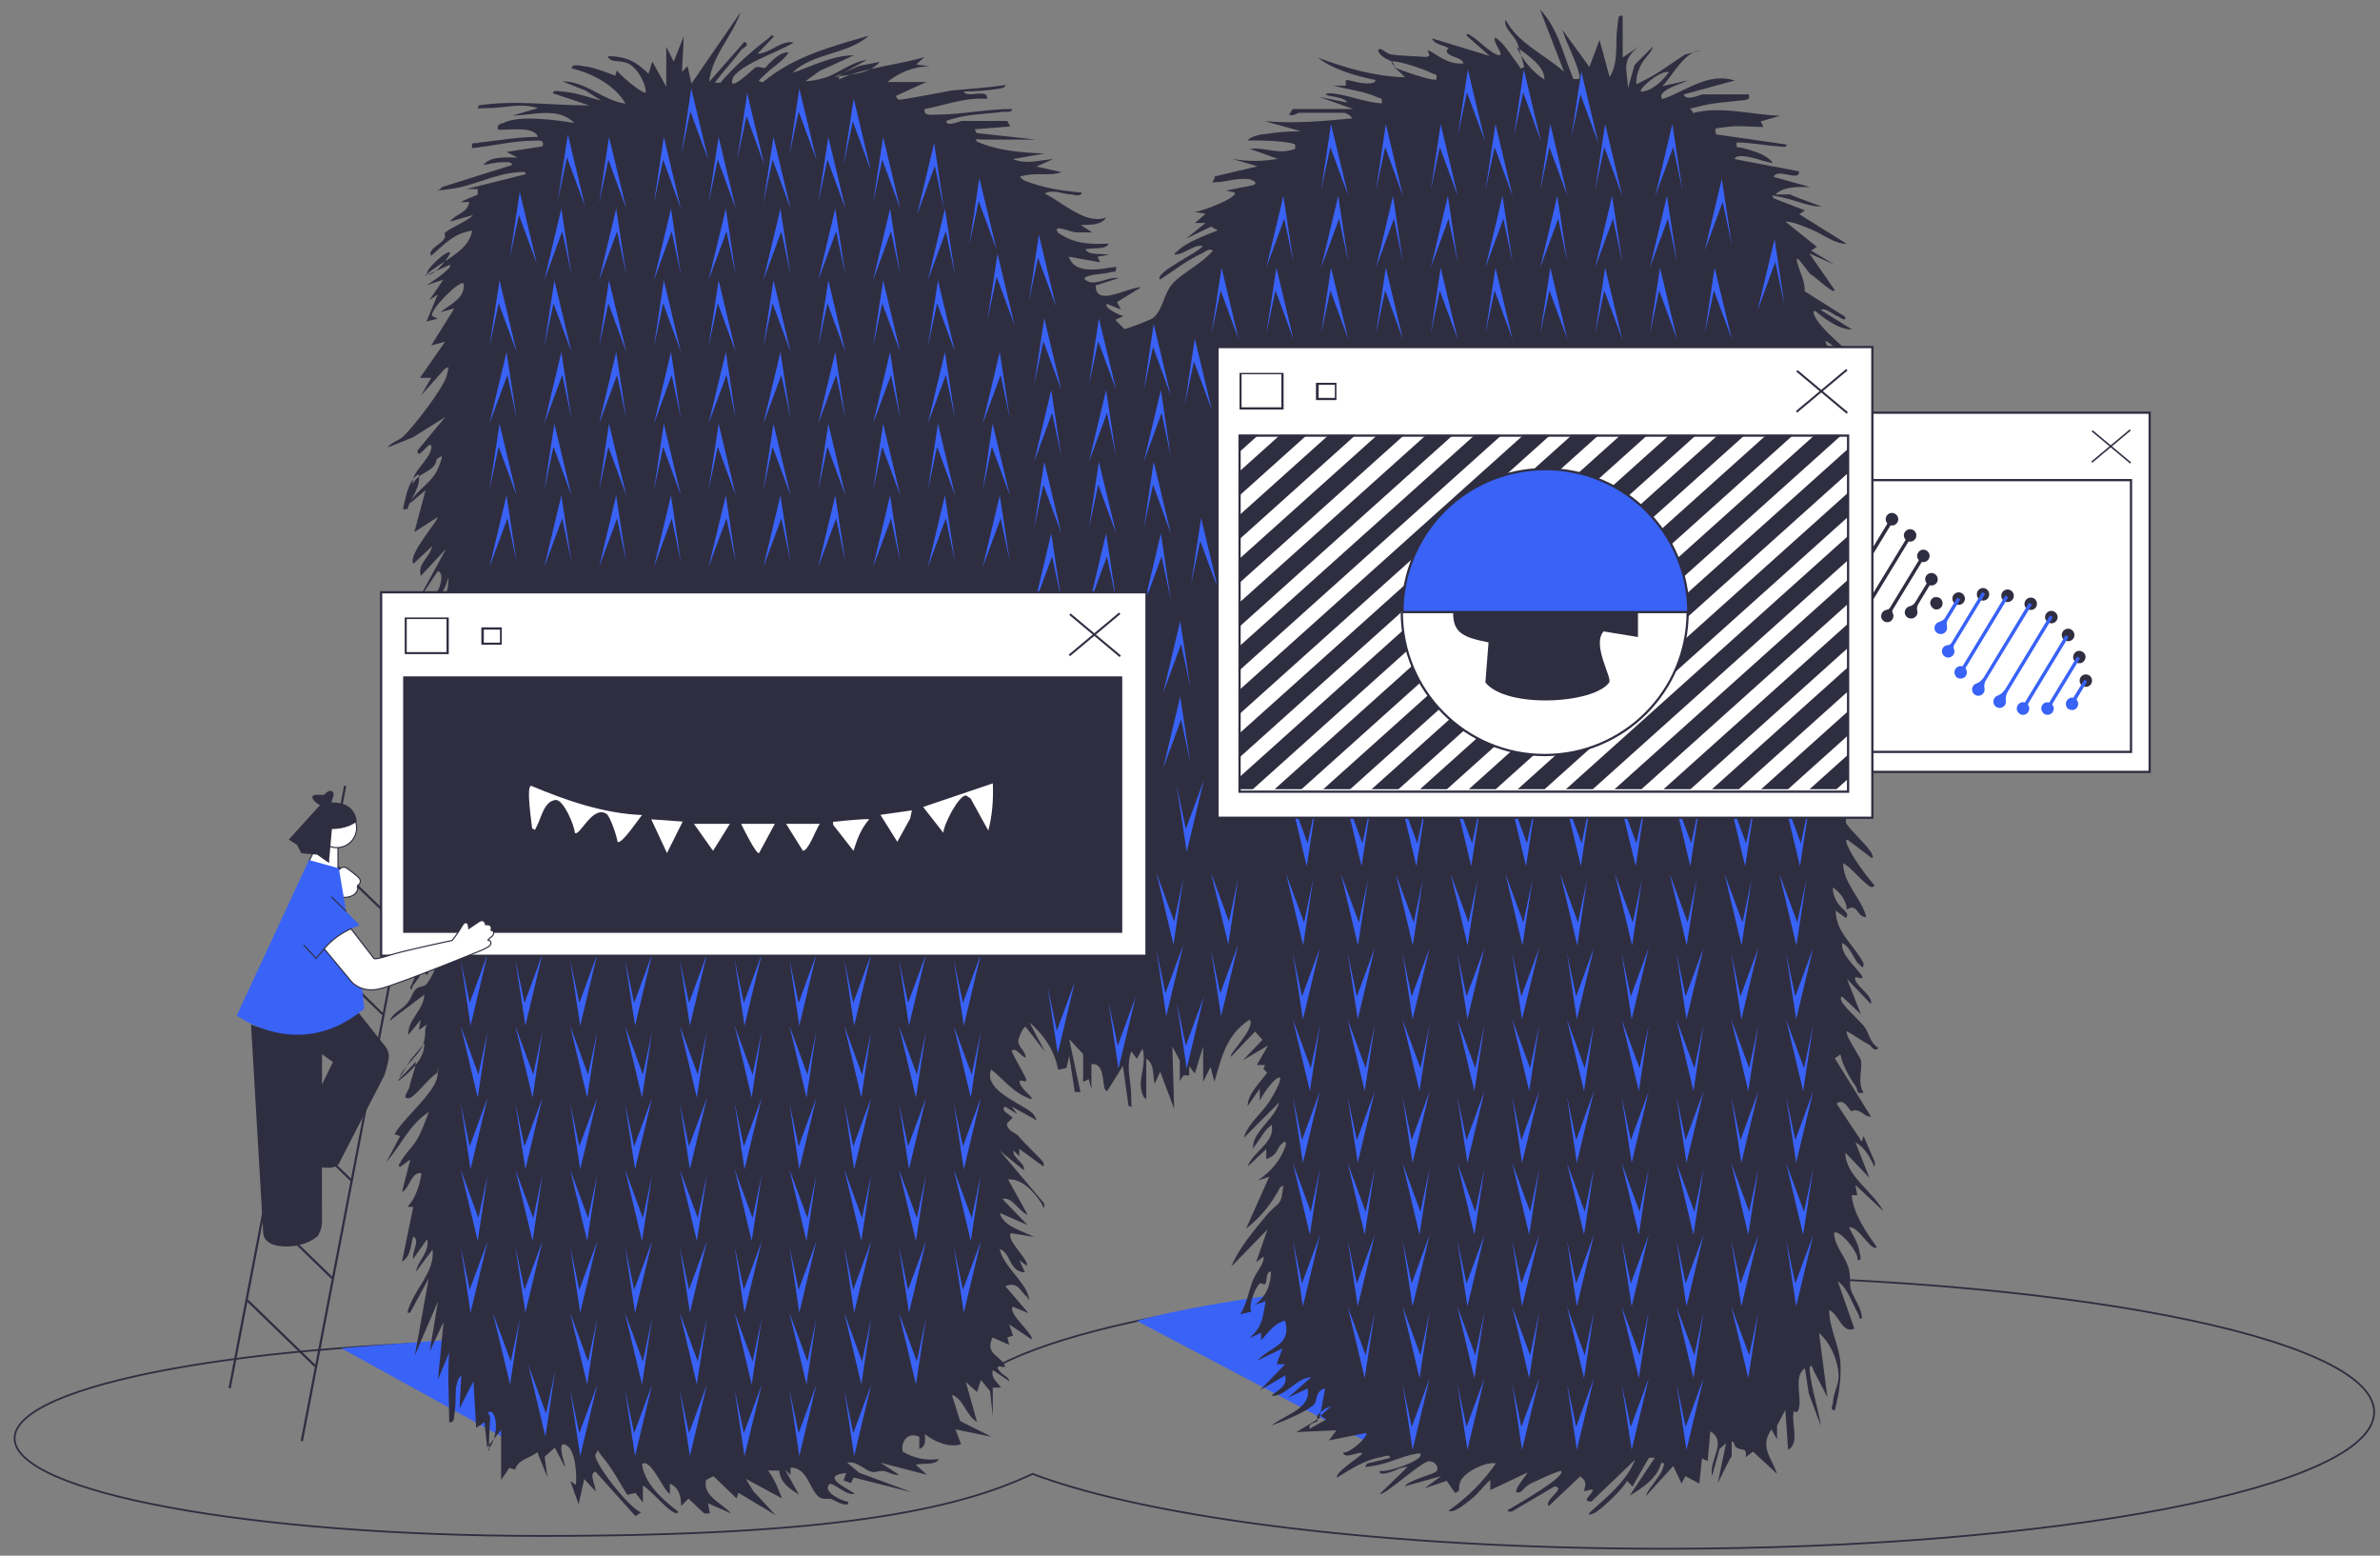 <svg xmlns="http://www.w3.org/2000/svg" xmlns:xlink="http://www.w3.org/1999/xlink" id="Layer_1" viewBox="0 0 1059.1 692.1"><rect x="0" y="0" width="1059.1" height="692.1" fill="#808080" stroke="none"/><defs><style>      .st0, .st1, .st2, .st3, .st4, .st5 {        stroke: #2f2e41;        stroke-miterlimit: 10;      }      .st0, .st6 {        fill: #3962f7;      }      .st7 {        fill: #2f2e41;      }      .st8, .st2, .st5 {        fill: #fff;      }      .st1, .st9, .st3, .st4 {        fill: none;      }      .st2, .st3 {        stroke-width: .5px;      }      .st10 {        clip-path: url(#clippath-1);      }      .st4 {        stroke-width: .8px;      }      .st11 {        fill: #a8a8a8;      }      .st12 {        display: none;      }      .st13 {        fill: #00ff30;      }      .st14 {        clip-path: url(#clippath);      }    </style><clipPath id="clippath"><rect class="st9" x="551.6" y="193.5" width="270.8" height="157.6"></rect></clipPath><clipPath id="clippath-1"><rect class="st9" x="144.3" y="169.1" width="906.6" height="407"></rect></clipPath></defs><g id="Layer_11" data-name="Layer_1"><path class="st4" d="M741.1,567.4c-150.7,0-276.7,20.4-308,47.6-42.4-11.2-112.6-18.5-192.1-18.5-129.5,0-234.5,19.4-234.5,43.4s105,43.4,234.5,43.4,184.5-11.5,218.5-27.6c52.1,19.8,158.6,33.3,281.5,33.3,174.2,0,315.5-27.2,315.5-60.8s-141.3-60.8-315.5-60.8Z"></path><path class="st11" d="M806.1,405.9c1.7,0,3-1.3,3-3s-1.3-3-3-3h-60.8c-1.7,0-3,1.3-3,3s1.3,3,3,3h60.8Z"></path><path class="st11" d="M806.1,388.2c1.7,0,3-1.3,3-3s-1.3-3-3-3h-60.8c-1.7,0-3,1.3-3,3s1.3,3,3,3h60.8Z"></path><path class="st13" d="M775.7,332.2c10.4,0,18.9,8.4,18.9,18.9s-8.4,18.9-18.9,18.9-18.9-8.4-18.9-18.9,8.4-18.8,18.9-18.9Z"></path><path class="st6" d="M615,645l-109-57.3s17.1-5.9,71.5-13.1,108,52,108,52l-70.5,18.4h0Z"></path><path class="st6" d="M224.6,639.9l-72.7-40.1s24.3-2.2,79-5.9c59.4-4,121.7,36.8,121.7,36.8l-128,9.3h0Z"></path><path class="st7" d="M749.7,24.3l7-1.7c-7,0-12.8,11.6-16.9,15.7l11.2-2.5c-1.7,1.2-14.5,4.5-11.2,8.3,10.7-3.7,20.2-12,32.2-8.3l-22.7,6.2c.8,3.3,7.4,0,8.3,0h20.7c0,2.9,0,1.7-1.7,2.5-7,.8-14.5,1.2-20.7,2.9s-3.3,0-2.5,2.9c12.4-3.3,26,.8,38.8,1.2l-8.7,2.5,1.2,2.5c-5.4,0-11.2-.8-16.5,0-5.4.8-5.4,0-4.5,3.3l31.4,4.5c0,1.7-2.5.8-3.7.8-6.2-.4-12.4-1.7-18.6-1.7-.4,3.3.8,1.7,2.9,2.5,4.5,1.2,10.7,2.9,13.2,6.6-3.3-.4-6.2-1.7-9.9-2.5s-7-.8-7,.8l28.5,5.4c.8,5-9.9-1.7-11.2,2.5l16.1,4.5c-5,0-11.6-.4-15.3,3.3h6.6c0,.4,14,5.4,14,5.4-6.2,0-11.6-2.9-17.8-4.1s-4.1-1.2-3.7.4l14,5.4-2.5,1.7,21.1,13.2c-5.4,0-10.3-4.1-15.3-6.2s-8.7-3.7-12-3.7l14,11.2-2.5,1.7,10.3,6.2-11.2-5,11.2,16.1c.8,3.3-9.1-6.2-10.3-6.6s-7.8-11.2-6.2-5.4,3.3,7.8,3.3,12.8l17.8,11.2c1.2,2.5-1.7.8-2.9,0-2.5-.8-5.4-4.1-7.8-2.9l14,8.7c-6.2,0-12.4-5-16.5-8.3-.8,0-.8.8-.4,1.7,1.7,5.4,15.3,16.5,20.2,20.7-6.6,0-10.3-7-15.3-9.1,1.2,5,7.8,7.8,11.2,11.6-1.7,2.5-9.9-7-8.7-2.5s6.6,17.8,8.3,20.2,4.5,2.5,5.4,4.1c-5.4,0-10.7-4.1-14.5-7-.8,0-.8,1.2-.4,1.7,1.7,3.3,13.2,10.3,16.1,14.5-1.2,1.2-5-1.2-6.2-2.5-2.5-1.7-10.3-8.7-12-9.1s-2.5,0-1.7,1.7l20.2,28.5c-1.2,1.7-2.9,0-3.7-1.2-4.1-5-7-12.8-12.4-16.9l11.2,23.5c0,3.3-1.2.8-2.5,0-2.9-4.1-4.5-8.7-8.3-12.4-.8,9.9,9.9,16.1,15.7,23.1l-4.5-1.7-10.3-7.8c0,6.6,6.2,7.8,10.3,12-2.9,1.7-5-2.9-7-4.1-.8,5.4,6.2,10.7,8.3,15.7s.8,7,2.5,9.9l-12.4-13.2h-2.5c3.7,9.1,16.5,13.2,19,22.3-4.1-2.9-7.4-8.7-11.6-11.2s-4.1,0-4.5,0-1.7-7.4-5-7.8c3.3,9.1,0,12.8,7.4,21.1,7.4,8.3,7.8,5,7,8.3-3.7-3.7-8.3-7-12-10.7s-5.4-10.3-7.4-8.3c1.7,2.5.8,6.2,2.5,8.3s3.3,1.2,3.7,2.5c4.1,5,7,10.7,15.3,12.8h-7.4l7.4,9.9c-3.7,0-5-3.7-8.3-5-11.2-5-4.5,2.9-1.2,7s8.7,8.3,12.4,12c-3.3,1.2-6.2-3.7-8.3-5-.8,2.5,2.5,6.2,3.7,8.7s5.4,11.2,5.4,14,0,1.7-1.2,1.7c0-2.5-3.3-3.7-4.1-6.2s0-2.9,0-4.1c-3.3-6.6-7-12.8-12.8-17.8-.8,6.2,3.7,10.7,7.4,14.9l-2.5.8,14,19.4-16.1-9.9c-2.5,2.5,11.6,14.5,12.4,16.1s0,1.7-.4,1.7l-5.4-4.1,6.2,14.9-17.8-17.8c-2.9,9.1,15.3,16.5,17.8,20.2s0,1.7-.4,1.7l-12.8-8.7,11.2,16.9c-2.9,3.3-8.3-.8-10.7-2.9-2.5,2.5,2.5,4.5,3.7,6.6s0,2.9.8,4.5c2.5,3.7,9.9,10.3,11.2,13.2s0,1.7-.4,1.7l-10.3-7.8c-.8,0-.8.8-.4,1.7,1.7,5,8.7,14.5,12.4,18.6-1.2,1.7-2.9,0-3.7-.8-3.7-2.9-6.2-6.6-10.3-9.1,0,9.1,8.3,15.7,10.3,24-4.5,0-3.7-6.6-8.7-3.3,0-3.7-2.9-7.8-6.2-9.9,0,2.5.8,5,2.5,7.4s5.4,4.1,3.3,6.2l-4.5-3.3c0,9.9,8.3,15.3,12.4,23.5,0,3.3-1.2.8-2.5,0-2.5-3.3-3.3-7-7-9.1-.8,5,5.4,9.9,8.3,14s-3.7-.8-2.5,2.5,7.8,7,7,10.7l-10.7-11.2,6.2,15.7-8.3-7.8c-.8,0-.8,1.2-.4,1.7.8,2.5,7.4,8.3,9.9,11.2s2.5,7.4,6.6,9.9c-1.2,1.7-2.9,0-3.7-1.2-3.3-1.7-6.6-4.1-10.3-6.2-1.2,1.2,5.4,10.7,6.2,12.8.8,3.7-1.7,10.3,1.2,14.5-3.3.8-2.5-.8-3.3-2.5-2.9-4.1-6.2-9.9-7-14.5l-2.5,1.7,16.1,26c-2.5,0-3.3-1.7-5.4-2.5s-2.5,0-3.3,0-3.3-6.2-6.6-3.3l11.2,16.9.8-2.5,5,11.6c0,2.9,0,2.5-1.2,0s-3.7-7-7.4-8.7l6.2,15.7-10.7-11.2c0,10.3,12,16.9,16.9,26l-12.4-11.6.8,4.5h-2.5c.8,8.3,6.2,16.1,11.2,23.1-2.5,2.5-8.3-9.9-12.4-8.7,1.7,3.3,3.7,6.2,4.5,9.9s1.2,5-.8,4.5c1.2-2.9-8.3-14-10.3-12,0,5.4,4.5,9.9,6.2,14.9s0,7.8,1.7,11.6,4.1,7,4.5,11.2c-1.2,1.7-1.2-.8-1.7-1.7-2.9-5-4.5-11.2-9.1-14.5l7.4,21.1c-5.4,2.5-7-6.6-11.2-8.3,0,8.3,4.5,15.7,5,23.5.4,7.8-.8,14.5-2.5,21.1-2.5,0-.8-2.5-.8-3.7,0-3.3,2.5-7.8,2.5-11.2,0-6.2-3.3-14.9-8.7-19.4l3.7,28.5-6.2-12c-.8-2.9-1.7-2.5-1.7,0,.8,8.3,3.7,16.5,5,24.8l-5.4-14.5-1.7-11.2c-5,3.3-1.7,12-2.5,16.9s-2.5,1.2-2.5,2.5c-1.2,5,2.9,14-2.5,16.9l-1.2-17.8-3.7,7v6.2l-2.5-4.5c-5.4,7.8,0,12.4,2.5,19.8l-10.7-9.9-3.3,2.5c.8-4.5-1.7-2.9-3.7-4.1-2.1-1.2-.8-2.9-2.5-2.9v6.6c-.4,0-6.2,12-6.2,12l3.7-17.8-2.9,2.5-3.3,12c-1.7-6.6,7-15.3-.8-19.8l-1.2,13.2-2.5-1.2-1.2,11.2-6.2-3.3-1.7,3.3-3.7-7.8-12,13.2c-.8-.8,6.2-8.7,7-11.2s1.7-3.7-.4-3.3c-1.7,6.6-7.8,10.7-14,14.5l11.2-16.9h-2.5c0-.4-7.4,12.8-7.4,12.8l-2.5-2.5c-1.2,2.9-11.6,13.2-14.9,14.5s-1.7,0-1.7-.4c7.8-7,16.5-14,20.2-23.5l-19.4,18.6c-5.4,0,1.7-4.1.4-5.4l-3.7.8c.8-3.3,1.2-4.5-1.7-6.6l-14,13.2c-2.5-2.5,8.3-8.3,2.5-8.7l-19,11.2c-3.7,0-.8-1.2,0-1.7,1.7-1.2,24.8-14,21.9-16.5-4.1,1.2-9.1,3.7-12.8,5.4s-4.1,3.7-5.4,4.1c-5.4,1.7,3.7-8.3,3.3-8.7l-16.5,7.8v-4.5c-3.3,2.9-5.4,6.2-8.7,8.7s-7.4,6.2-9.9,5c8.7-6.2,15.3-12.8,21.1-21.1-5-.8-14,4.1-15.7,7.8s.8,4.1-2.5,5.4l-3.7-5.4-9.9,3.3,7.4-5.4-16.1,4.5c1.2-2.5,12.8-5.4,14-6.6s0-4.5-3.3-4.5-20.2,15.7-21.9,14.5l12.4-12c-3.3,0-5.4,1.7-8.3,2.5s-4.5.8-4.1-.8c2.5,1.2,21.1-5,17.8-7.8-7,.8-12.4,4.1-19.4,5.4-7,1.2-4.5.8-4.1-.8l10.3-2.5c0-1.7-2.5-.8-3.7-.4-7.4,1.2-14,5.4-19.8,9.1-1.7-1.7,9.9-9.1,11.2-10.7-1.7-1.2-7.8,2.9-8.7-.4,3.3.4,11.6-7.4,10.3-8.7l-16.5,3.3,3.3-4.5-17.8.8,10.3-6.2,2.5-13.2c-4.1.8-3.7,5-4.5,6.6-2.5,3.3-14.9,8.3-19.4,9.9,6.2-5,17.8-7.4,16.1-16.5l-8.7,4.1,10.3-9.1c-7,.4-11.2,8.7-17.8,8.3,3.3-2.9,7.4-4.5,6.2-9.1l-11.2,6.6,11.2-11.6h-3.7c0-.4,2.5-7,2.5-7l-11.2,5.4c6.2-6.6,15.3-6.6,12.4-17.8-5,1.2-7.4,5.4-10.7,8.7v-3.3l-5.4,2.5c6.2-5,6.2-9.9,7.4-16.5l-5,1.7c5-3.3,7.4-9.1,7.4-14.9-2.5,0-1.7,4.5-2.5,5.4s-1.7-.8-2.5,0c-1.7.8-5.4,10.3-3.7,12.4l-5,1.2c2.9-4.5,3.7-9.9,5.4-14.5s5.4-7.8,5-11.2l-3.3,2.5,5-14.5-16.1,16.5c3.3-7.8,9.1-14.9,14.9-21.9s7-5,7.8-10.7c.8-5.8.8-2.9-.8-2.9-3.7,7-8.3,13.2-15.3,18.6l10.3-23.1-5,1.7c6.2-4.5,9.9-8.7,12.4-15.7,0-3.3-1.2-.8-2.5,0-1.7,2.5-1.7,4.5-6.2,6.2v-4.5l-8.3,7.8c2.5-7,12.4-10.7,10.7-18.6-3.3,2.5-4.5,5.4-7,8.7s-1.2,2.9-1.2,0c.8-5.4,7.8-10.7,10.3-15.7s0-1.7,0-1.7l-14.5,14.5c1.7-6.2,8.3-11.2,11.6-16.5,10.3-16.9.8-10.3-4.5,0v-5.4l-5.4,7.8c0-5.4,5.4-10.3,8.7-14.9l-1.7-1.7.8-1.7h-3.7l5-8.7-11.2,6.6,8.7-9.1-3.3-3.7-10.7,11.2c-1.2-1.2,11.2-12.8,8.3-16.5-10.7,7-12.4,16.9-15.7,27.7l-1.7-6.6-3.3,6.6v-15.7l-3.7,12-2.5-3.3v4.1h-2.5l-1.7,2.5v-9.1l-3.3-6.2.8,27.7-6.2-16.5-2.5,5.4c-.8-3.3,0-9.1-3.7-11.2v17.8c-1.7,0-2.5-5-2.5-6.2,0-4.5,2.5-10.7.8-16.1l-2.5,4.5-2.5-3.3c-2.5,7.4,0,13.2,0,20.2s.8,4.1-1.2,4.1l-2.5-17.8-7,11.2c-2.9,0,0-12.8-7-12v11.2l-1.2-4.5-2.5,1.2v-12.4l-6.2-6.6,5,23.5h-2.5l-2.5-16.1-1.2,5.4-3.7.8c-1.7-8.7-6.2-15.3-12.8-21.1l7,13.2-8.7-11.2c-1.2,0-3.3,5.4-3.3,6.2,0,2.9,3.3,4.5,3.3,7.4-.8.8-4.5-5-6.2-2.9,1.7,4.1,4.5,8.3,6.2,12s-3.7-.8-2.5,2.5,6.2,6.2,5,7c-8.3-2.9-11.6-8.3-17.8-13.2-4.1,9.9,16.5,16.1,19,20.2s0,1.7,0,1.7l-9.9-5.4,2.5,3.3-5.4-3.3c-2.5,1.7,2.5,3.7,3.3,5l-2.5,2.5c0,3.3,3.7,4.1,5,5.4,1.7,2.5,10.7,10.7,11.2,12s0,1.7,0,1.7l-10.7-7.8v3.3l-2.5-2.5c-.8,3.3,5.4,5.4,4.5,8.7l-10.7-8.7,19.8,23.5c0,2.9,0,2.5-1.2,0-2.9-4.5-8.3-11.2-14.9-10.7l8.7,15.7c-3.7-1.2-7-8.3-11.2-7l11.2,11.6-12.4-5.4c1.7,6.2,9.9,7.8,15.3,10.7l-10.3-1.7c-2.5,2.9,8.3,12,7,14.5l-3.3-2.5,2.5,5.4c-7,0-6.2-8.7-11.2-10.3,1.2,6.6,10.7,14.5,12.4,19.8s0,1.7,0,1.7c-3.3-2.5-4.1-7.4-9.9-5l10.3,12-7-2.9c-2.5,2.9,9.9,12.8,8.3,14.5l-9.9-6.6,1.7,5-2.5.8.8,3.3-7.4-3.3c-3.3,7,2.5,7.8,5,11.6,2.5,3.7-4.5-.8-2.5,2.5,2.1,3.3,4.5,2.9,5,5.4l-7.4-5c-.8,3.7,1.7,5,3.7,7.8h-3.7v12.8l-1.2-11.2-4.1-5-1.7,5.4-5-4.5,5,17.8c-5-2.9-6.2-10.7-11.2-12l3.7,11.6,14,7-16.1-3.3,2.5,6.6c-5.4,1.7-12-1.2-16.1-4.5,0,2.5.8,5.4-2.5,6.6v-5.4c-5.4-2.5-8.3,2.5-7.4,6.6,5,2.9,10.3,4.1,16.1,3.3-1.2,2.9-7.4,1.7-10.3,2.5l5,4.5-20.7-5.4,8.3,5.4c-2.9.4-5-1.7-7.4-1.7s-3.3.8-4.5.4c-3.3-.4-6.6-5-11.2-4.1l5.4,4.5,23.5,8.7-26-6.6-1.2,2.5-3.3-1.2,1.2-3.3c-11.6,1.2-.8,6.2,3.7,9.1-2.9,1.7-9.9-5.4-11.2-4.1-3.3,3.3,5.4,7.4,8.3,7.8.8,3.3-6.6-.8-7.4-1.2-1.7-.4-3.3.4-5.4-.8-4.5-3.3-5-13.2-12.8-13.2v3.3l-2.5-2.5,6.2,11.2c-4.5-2.9-8.3-5.4-8.7-10.7h-5c3.3,4.5,4.5,8.3,6.2,12.4l-16.1-8.7,3.3,5.4,9.9,10.7-16.5-9.9-.8,2.5-10.3-9.9-3.3,1.7c-1.7,7,7,10.3,11.2,14.9l-10.3-4.5.8,4.5h-2.5l-7-6.6-3.3,3.3c0-4.1-.8-8.3-5-9.9v4.5c-2.5-.8-8.7-16.5-12.4-13.2,1.2,8.7,9.1,15.7,16.1,21.1,0,.8-1.2.8-1.7.4-3.3-1.2-10.3-9.9-14-12v7.8c.4,0-3.3-4.5-3.3-4.5l-3.7.8c-3.3-5.4-6.6-11.6-10.7-16.5s-1.2-4.1-3.3-1.7,14.9,24.4,20.2,26l-2.5,1.7-17.8-19.8c-3.3.8.4,6.6,0,8.7l-5-5.4-2.5,11.2-3.7-10.3,2.5,1.7c.4-4.1,0-15.7-4.5-17.8s0,9.1-.4,9.9l-4.5-8.7-4.5,4.1,1.2,9.1-4.5-11.2c-3.3,2.9-8.3,2.9-9.9,7.8l-2.5-.8-3.7,5.4v-22.3l-6.2,7.8-1.2-11.2-3.7,2.5-1.2-20.7-6.2,12,.8-14.5c-1.7.8-2.5,5.4-2.5,7.4s0,5.4-.4,8.3,0,5.4-2.5,5c0-10.3-.8-20.2,0-31l-5,12,2.5-25.6-6.2,13.2,3.7-22.3-10.3,24,6.2-34.3-8.3,15.3h-1.2c2.5-10.3,12.4-17.8,11.2-28.1l-7.4,9.9c.8-5,6.2-8.7,5-14.5l-6.2,8.7c-.8-2.9,3.3-8.3,0-9.9-1.2,3.3-.8,8.7-5,11.2l5-24.4h-2.5c3.7-4.1,5.4-9.9,6.2-14.9-4.5-1.2-5.4,7-8.7,8.3l3.7-14.5-4.5,3.3c-.8,0-.8-1.2,0-1.7.8-2.5,5.4-7,7.4-10.3s3.7-8.3,5.4-12.4c-8.7,5.4-12.4,14.9-19,22.3l6.2-11.6-2.5-.8c3.7-7,17.8-18.2,19-25.6s0-1.7,0-1.7c-3.3,1.7-9.9,10.7-12.4,11.2-4.1.8,0-3.7,0-5,.8-3.7,2.5-7.4,2.9-11.2l-7.4,7.8c.8-5,9.1-10.7,10.7-15.7s0-6.2,1.7-8.7l-3.7,2.5.8-4.5-5.4,6.6c-.8-6.2,7-11.2,7-17.8l-15.3,11.6c.8-2.9,4.5-4.5,7-7s2.9-5.4,4.5-7,3.7-.8,5-2.5,5.4-8.3,2.5-8.3l-2.5,4.5-2.5-2.5c0,2.5-1.7,4.5-3.3,6.6-1.7,2.1,0,3.3-1.7,1.7l12.4-28.5c-2.9-1.2-6.2,2.5-8.3,4.1-2.5-2.9,4.5-4.5,5.4-6.6,2.5-3.3,2.5-9.9,3.7-13.2l-7.8,10.7-8.3,6.6,10.3-22.3c-.8-4.5-3.3,4.1-4.1,4.5s-4.5.8-6.2,3.3l7.4-18.2-5,1.2c3.7-6.2,8.7-12.4,10.3-19.4l-17.8,16.1c2.5-3.7,3.7-7.8,6.2-11.2,3.7-6.2,7.4-10.7,10.7-16.9,3.3-6.2,4.1-9.9,6.2-14.5l-9.9,10.3-2.9,6.2c-3.7-1.2,2.9-8.3.8-9.9l-5,2.9c2.5-5,8.3-9.1,8.7-14.9-5.4,2.9-10.3,7-15.3,10.7s-2.5,2.9-3.7.8c7.4-7.4,19-11.2,22.7-20.7h-3.7l-3.7,5,1.7-8.7-7,6.6c1.7-7.8,12.4-8.3,10.3-17.8-4.1,2.9-8.3,6.6-12,9.9s-5.4,9.1-5.4,5l8.7-19.4-4.5,3.3c-.8,0-.8-1.2,0-1.7,1.2-3.3,8.3-9.1,11.2-12l-2.5-.8c1.7-1.7,4.5-3.3,6.2-5.4s5.4-6.6,4.5-8.3c-7,4.1-8.7,9.1-12.8,14.9s0,3.3-2.5.8c1.2-8.7,16.9-23.5,17.8-31,.8-7.4,0-2.9-1.2,0s-5.4,7.8-8.7,10.7c0-4.1,5-7,6.2-10.7s1.2-6.6-.8-7l-10.3,15.7,14-25.6-11.2,12c-1.7-5.4,4.1-8.3,5-13.2l-8.3,7.8c-2.9-3.7,11.6-19.8,10.7-20.7l-10.3,6.6,5-18.6-7.4,6.2c3.3-6.6,10.3-9.1,13.2-16.5s.8-4.1-.8-3.7c-.8,6.2-7.8,5.4-10.7,11.2-.8-5.4,7.4-10.3,8.3-16.1,0-5-6.2,6.6-6.2,1.2l12.4-14.9-14.5,9.1-11.2,4.5c1.7-2.5,5-2.9,7-5,4.5-4.1,18.2-21.9,19.4-27.3s.8-2.9-.8-2.9l-10.7,12,4.5-7.8h-5l11.2-16.1-6.2,1.7,10.3-16.5-6.2,1.7c4.5-3.7,11.2-6.2,10.3-12.8-1.7-1.7-15.3,12-14,14.5l2.5,1.2-5,1.2,5-12-3.7,2.5,6.2-9.1-7.4,2.5c1.2-.8,12-7.8,10.3-9.1l-11.2,5c7-6.6,19.8-10.7,21.1-20.2-8.3,1.2-12.4,6.2-18.2,11.2-1.7-2.5,3.7-5,5.4-7s0-2.5.8-3.3c2.9-2.5,9.9-5,12.4-7.8l-10.3,2.9c3.3-4.1,7.4-3.3,8.7-8.7h-3.7c0-.4,7.4-3.3,7.4-3.3v-2.5h-5l26.4-6.6c0-1.7-2.9-.8-4.1-.8-10.3.8-19.4,6.2-29.7,7.4-10.3,1.2-4.1,1.2-3.7-.8l31.4-9.9c0-1.7-3.3-1.2-4.5-1.2-2.9,0-5.4.8-8.3,1.2,3.3-4.1,10.3-3.3,15.3-3.3l-5-2.5,16.1-2.5c.8-3.3-1.7-2.5-4.5-2.5-8.3,0-18.6,2.5-26.9,3.3-.4-3.3.8-1.7,3.3-2.5,8.3-.8,16.9-2.5,26-2.5-1.7-5.4-16.1-2.5-17.8-3.3-.4-1.7.4-2.5,2.5-2.9,7-3.7,24-1.2,31.4,0-7-7.4-18.6-3.3-27.3-3.3l11.2-3.3c-7.8-2.5-14.9,0-21.9,0s-4.5.8-4.5-1.2c16.1-2.5,32.6,0,49.2,0l-16.1-5.4c0-1.7,2.5-.8,3.7-.8,6.6.4,11.6,2.5,17.8,4.1l-7-4.5-10.3-4.1c10.7,0,18.2,8.7,28.1,9.9-4.5-7.8-14-13.2-24-15.7,0-2.5,5-.8,6.6-.8,4.5.8,8.7,2.5,12.8,4.1l.8-2.5c.4,1.7,12,11.2,12.8,9.9,0-4.5-4.5-12-8.7-13.2-4.1-1.2-7,0-8.3-2.9,8.3,0,12.8,2.5,18.2,7.8l1.7-5.4,6.2,11.2v-17.8l3.3,6.6,4.5-11.2-.8,15.7,2.5-2.5,1.7,7.8,21.9-31.8c-3.7,10.7-12.8,19.4-14,31l15.7-17.8c2.5,1.2,0,2.5-1.2,3.3-3.7,5-8.3,9.9-12,14.9h2.5c4.5-5.4,12.8-13.2,19.4-18.2s1.7-2.9,4.5-2.5l-7.4,7.8c5.4,0,10.7-6.2,16.1-5-6.2,4.1-25.6,10.3-27.3,16.5s9.9-5.4,10.3-5.4c1.7-.8,3.7.8,4.5,0s6.2-7.4,10.3-6.6c-2.9,4.1-7.4,6.6-10.7,9.9-3.3,3.3-3.3,2.5-.8,3.3,13.2-11.2,29.7-15.7,47.1-20.7-9.1,8.3-25.6,7.8-33.9,16.5,8.7-2.9,17.8-7.8,27.3-7.8l-15.3,7-6.2,4.5c3.3,0,8.3-1.2,11.2-2.5,5.4-2.5,10.3-6.2,16.1-7l-12.4,7v1.7c11.6-5.4,25.6-6.2,38-9.9l-3.7,3.3,6.2.8c-7.4,0-14,2.9-19,7h17.8c0-.4-14,6.2-14,6.2,0,.4.8,1.7,1.7,1.7s19-3.3,22.7-4.1c8.3-.8,16.1-1.2,24.4-2.5,0,1.2-2.5,1.7-3.3,1.7-4.5.8-10.7,1.2-15.3,1.2,1.2,3.3,11.2-1.7,10.3,3.3-9.9-.8-18.6,2.9-27.7,4.5-.8,3.3,3.3,2.5,5.4,2.5,10.7,0,22.3-2.5,33.5-2.5,0,1.7-2.5,1.2-3.7,1.2-8.3,1.2-16.5.8-25.6,4.1,0,2.9,6.2,0,7,0h20.2l1.2,2.5-15.7,1.2.8,1.7,26.4,2.9h-21.9c-7.4,0-4.5-.8-4.5.8,9.1,4.1,19.4,5,30.2,5.4l-14,2.5c6.2,2.5,11.6.4,17.8,0l-7.4,3.3,11.2,2.5c-4.5,1.7-9.9.4-14.9,1.2s-3.7.8-1.7,2.5c8.3,3.3,16.1,4.5,25.6,5.4,0,1.7-3.3,1.2-4.5.8-3.7,0-8.3-2.5-12-.4,8.3,4.1,18.2,14,27.3,10.7-1.7,3.3-7.4,3.3-11.2,3.3l5,3.3h-7c-2.5,0-10.7-4.1-8.3,0,7,5,14,5.4,22.7,5-1.2,2.9-7.4,1.7-10.3,2.5,1.2,2.9,7.4,1.7,10.3,2.5l-5,.8,1.2,2.5-14-2.5c2.9,8.3,14,5.4,21.1,4.5,0,3.3-.8,1.7-2.9,2.5s-11.2.8-11.2,2.9c4.1,4.1,9.9-1.2,15.3-.4l-10.3,3.3c0,9.9,14,.8,20.2.8l-10.7,6.6,1.7,3.3-6.2-2.5c-1.7,1.7,6.2,5.4,7.4,5.4l-3.7,1.7,4.1,4.1c.8,0,12-4.1,12.8-5,4.5-3.7,4.5-10.7,8.7-15.3s12.8-8.7,17.8-14.5c-.8-1.2-3.3,0-4.1.8-7.4,3.3-12.8,7.8-19.4,12-2.9-2.9,17.8-12.4,19-14.9-3.3-.8-7,2.5-9.9,3.3s-3.7.8-1.2-1.2c3.7-3.7,12.4-7,17.8-9.1l-2.9-1.7-11.2,5.4,8.7-7h-5c0,.4,5-4.1,5-4.1l-5-.8c2.9,0,20.2-6.6,17.8-8.7l-3.7-.8,12.4-2.5c1.7-1.2,0-1.7-1.7-2.5-5.4-.8-9.1.8-14,1.2-5,.4-1.7,0-1.7-2.5l19-4.5-11.2-3.3c7,1.2,12.8,1.2,20.2,0l-12.4-4.5c7-.8,12.8,2.9,20.2,0,0-2.9,0-1.7-1.7-2.5-6.6-1.2-12.8-1.2-19.4-1.2.8-1.7,6.2-2.9,8.3-2.9,4.5-.8,10.3-1.2,15.3-1.2l-16.1-4.5c12.8,1.2,26,0,38.8-1.2,0-1.2-2.9-2.5-3.3-2.5h-20.2c-.8,0-2.5,1.7-4.5.8l1.7-2.5h26.9l-15.3-5.4,12.4,2.5c0-1.7-5-2.5-7.4-2.9s-2.5-1.2,0-1.2c7.4.4,15.3,4.1,23.1,4.5,0-2.9,0-1.7-2.5-2.9-5.4-2.5-12.8-3.3-19-5h5.4v-2.5c1.7,0,3.7.8,6.2,1.2s7,.8,7-1.2c-8.3-1.7-18.6-4.5-25.6-9.9,12.4,4.5,24.8,8.3,38.8,8.7-1.2-1.2-3.3-3.3-5-4.5,2.5,1.2,17.8,6.6,19,5.4,0-2.9,0-1.7-2.5-2.9-3.3-1.7-12-4.5-15.7-5s-.8,1.7,0,2.5l-1.7-2.5c-1.2-.8-5-1.7-6.2-5,1.2-1.7,3.3,1.2,5.4,1.7,3.7.8,10.3.8,15.3,1.2,5,.4-.8-4.1,2.5-2.5s8.3,6.2,14.9,5.4c-.8-2.5-4.5-2.5-6.6-4.1s0-2.5,0-2.5c-.8-1.2-6.6-1.7-7.4-4.5l25.6,7.8-10.3-9.1c0-.8,1.2-.8,1.7,0,2.9,1.2,8.7,7.8,12.4,8.7s-3.3-6.6-1.2-7.8c4.1,2.9,6.2,7,9.1,10.7,2.9,3.7,1.2,3.3,3.7,2.5,0,0-2.5-9.9-3.3-11.2-1.2-2.9-6.2-6.6-5-9.9,5.4,10.3,16.5,14.9,26,23.1l-10.7-27.7c8.3,8.7,10.3,20.2,14.9,31,3.3,0,2.9,0,2.5-2.5-1.7-6.6-5.4-12.8-7.4-19.4l12,16.5,4.5-12,4.5,16.5c4.1-6.6,2.5-14.5,3.3-21.1.8-6.6.4-6.2,2.5-6.2v18.6l7.4-5c-8.3,6.2-5.4,10.3-5,18.6l2.9-10.3,8.3-8.3c-1.2,3.7-4.5,5.4-6.2,9.9q-1.7,4.5-1.2,7c3.3-1.7,6.6-3.3,9.9-5.4M687.3,35.4c0-6.2-7.4-10.7-12.4-14.5,2.5,5.4,7,11.2,12.4,14.5ZM391.1,27.6l-8.7,1.7-11.2,5c7-1.2,15.3-1.2,20.2-6.6h-.4.1ZM742.7,32.1c-3.7-1.2-14,7.8-12.4,8.7,5.4-.4,9.9-5.4,12.4-8.7ZM200.3,112.3c-1.7-1.2-11.6,8.3-10.3,9.9,3.7.8,10.7-9.1,10.3-9.9ZM181.3,226.7c1.2-5,6.2-9.9,5-15.7-3.7,1.7-5.4,8.3-6.2,12s-1.2,4.1.8,3.3h0l.4.4ZM187.9,292l-10.3,8.3-5,8.3c6.2-4.5,13.2-8.7,15.3-16.5h0ZM177.6,480.7c5.4-4.1,11.6-10.3,11.2-16.5l-6.2,7.4-5.4,9.1h.4ZM593.1,625.7c-2.5,0-4.5,1.7-6.2,3.3s0,2.9-.8,3.3c-.8.8-4.1.8-3.3,3.3l7.4-4.1-2.5-1.7,5-4.5h0v.8h0l.4-.4h0ZM217.2,644.7c3.3-2.9,5-13.2,1.7-16.5-3.3-.4-.8.8-.8,2.5,0,4.5-.8,9.1-.4,14.5h-.4v-.4h-.1Z"></path></g><g id="Layer_2"><rect class="st9" x="575.3" y="421.6" width="242" height="242.1"></rect><g><polygon class="st6" points="572.3 388.7 579.9 420.6 584.4 391 580.3 410.4 572.3 388.7"></polygon><polygon class="st6" points="596.7 388.7 604.3 420.6 608.8 391 604.7 410.4 596.7 388.7"></polygon><polygon class="st6" points="621.1 388.7 628.7 420.6 633.2 391 629.1 410.4 621.1 388.7"></polygon><polygon class="st6" points="645.5 388.7 653.1 420.6 657.6 391 653.5 410.4 645.5 388.7"></polygon><polygon class="st6" points="669.9 388.7 677.5 420.6 682 391 677.9 410.4 669.9 388.7"></polygon><polygon class="st6" points="694.3 388.7 701.9 420.6 706.3 391 702.2 410.4 694.3 388.7"></polygon><polygon class="st6" points="718.6 388.7 726.3 420.6 730.7 391 726.6 410.4 718.6 388.7"></polygon><polygon class="st6" points="743 388.7 750.6 420.6 755.1 391 751 410.4 743 388.7"></polygon><polygon class="st6" points="767.4 388.7 775 420.6 779.5 391 775.4 410.4 767.4 388.7"></polygon><polygon class="st6" points="791.8 388.7 799.4 420.6 803.9 391 799.8 410.4 791.8 388.7"></polygon><polygon class="st6" points="587.4 421.6 579.8 453.5 575.3 423.9 579.4 443.3 587.4 421.6"></polygon><polygon class="st6" points="611.8 421.6 604.2 453.5 599.7 423.9 603.8 443.3 611.8 421.6"></polygon><polygon class="st6" points="636.2 421.6 628.6 453.5 624.1 423.9 628.2 443.3 636.2 421.6"></polygon><polygon class="st6" points="660.6 421.6 653 453.5 648.5 423.9 652.6 443.3 660.6 421.6"></polygon><polygon class="st6" points="685 421.6 677.3 453.5 672.9 423.9 677 443.3 685 421.6"></polygon><polygon class="st6" points="709.3 421.6 701.7 453.5 697.3 423.9 701.4 443.3 709.3 421.6"></polygon><polygon class="st6" points="733.7 421.6 726.1 453.5 721.6 423.9 725.7 443.3 733.7 421.6"></polygon><polygon class="st6" points="758.1 421.6 750.5 453.5 746 423.9 750.1 443.3 758.1 421.6"></polygon><polygon class="st6" points="782.5 421.6 774.9 453.5 770.4 423.9 774.5 443.3 782.5 421.6"></polygon><polygon class="st6" points="806.9 421.6 799.3 453.5 794.8 423.9 798.9 443.3 806.9 421.6"></polygon><polygon class="st6" points="575.3 453.5 582.9 485.4 587.4 455.8 583.3 475.2 575.3 453.5"></polygon><polygon class="st6" points="599.7 453.5 607.3 485.4 611.8 455.8 607.7 475.2 599.7 453.5"></polygon><polygon class="st6" points="624.1 453.5 631.7 485.4 636.2 455.8 632.1 475.2 624.1 453.5"></polygon><polygon class="st6" points="648.5 453.5 656.1 485.4 660.6 455.8 656.5 475.2 648.5 453.5"></polygon><polygon class="st6" points="672.9 453.5 680.5 485.4 685 455.8 680.9 475.2 672.9 453.5"></polygon><polygon class="st6" points="697.3 453.5 704.9 485.4 709.3 455.8 705.2 475.2 697.3 453.5"></polygon><polygon class="st6" points="721.6 453.5 729.3 485.4 733.7 455.8 729.6 475.2 721.6 453.5"></polygon><polygon class="st6" points="746 453.5 753.6 485.4 758.1 455.8 754 475.2 746 453.5"></polygon><polygon class="st6" points="770.4 453.5 778 485.4 782.5 455.8 778.4 475.2 770.4 453.5"></polygon><polygon class="st6" points="794.8 453.5 802.4 485.4 806.9 455.8 802.8 475.2 794.8 453.5"></polygon><polygon class="st6" points="587.4 485.4 579.8 517.3 575.3 487.8 579.4 507.2 587.4 485.4"></polygon><polygon class="st6" points="611.8 485.4 604.2 517.3 599.7 487.8 603.8 507.2 611.8 485.4"></polygon><polygon class="st6" points="636.2 485.4 628.6 517.3 624.1 487.8 628.2 507.2 636.2 485.4"></polygon><polygon class="st6" points="660.6 485.4 653 517.3 648.5 487.8 652.6 507.2 660.6 485.4"></polygon><polygon class="st6" points="685 485.4 677.3 517.3 672.9 487.8 677 507.2 685 485.4"></polygon><polygon class="st6" points="709.3 485.4 701.7 517.3 697.3 487.8 701.4 507.2 709.3 485.4"></polygon><polygon class="st6" points="733.7 485.4 726.1 517.3 721.6 487.8 725.7 507.2 733.7 485.4"></polygon><polygon class="st6" points="758.1 485.4 750.5 517.3 746 487.8 750.1 507.2 758.1 485.4"></polygon><polygon class="st6" points="782.5 485.4 774.9 517.3 770.4 487.8 774.5 507.2 782.5 485.4"></polygon><polygon class="st6" points="806.9 485.4 799.3 517.3 794.8 487.8 798.9 507.2 806.9 485.4"></polygon><polygon class="st6" points="575.3 517.3 582.9 549.3 587.4 519.7 583.3 539.1 575.3 517.3"></polygon><polygon class="st6" points="599.7 517.3 607.3 549.3 611.8 519.7 607.7 539.1 599.7 517.3"></polygon><polygon class="st6" points="624.1 517.3 631.7 549.3 636.2 519.7 632.1 539.1 624.1 517.3"></polygon><polygon class="st6" points="648.5 517.3 656.1 549.3 660.6 519.7 656.5 539.1 648.5 517.3"></polygon><polygon class="st6" points="672.9 517.3 680.5 549.3 685 519.7 680.9 539.1 672.9 517.3"></polygon><polygon class="st6" points="697.3 517.3 704.9 549.3 709.3 519.7 705.2 539.1 697.3 517.3"></polygon><polygon class="st6" points="721.6 517.3 729.3 549.3 733.7 519.7 729.6 539.1 721.6 517.3"></polygon><polygon class="st6" points="746 517.3 753.6 549.3 758.1 519.7 754 539.1 746 517.3"></polygon><polygon class="st6" points="770.4 517.3 778 549.3 782.5 519.7 778.4 539.1 770.4 517.3"></polygon><polygon class="st6" points="794.8 517.3 802.4 549.3 806.9 519.7 802.8 539.1 794.8 517.3"></polygon><polygon class="st6" points="587.4 549.3 579.8 581.2 575.3 551.6 579.4 571 587.4 549.3"></polygon><polygon class="st6" points="611.8 549.3 604.2 581.2 599.7 551.6 603.8 571 611.8 549.3"></polygon><polygon class="st6" points="636.2 549.3 628.6 581.2 624.1 551.6 628.2 571 636.2 549.3"></polygon><polygon class="st6" points="660.6 549.3 653 581.2 648.5 551.6 652.6 571 660.6 549.3"></polygon><polygon class="st6" points="685 549.3 677.3 581.2 672.9 551.6 677 571 685 549.3"></polygon><polygon class="st6" points="709.3 549.3 701.7 581.2 697.3 551.6 701.4 571 709.3 549.3"></polygon><polygon class="st6" points="733.7 549.3 726.1 581.2 721.6 551.6 725.7 571 733.7 549.3"></polygon><polygon class="st6" points="758.1 549.3 750.5 581.2 746 551.6 750.1 571 758.1 549.3"></polygon><polygon class="st6" points="782.5 549.3 774.9 581.2 770.4 551.6 774.5 571 782.5 549.3"></polygon><polygon class="st6" points="806.9 549.3 799.3 581.2 794.8 551.6 798.9 571 806.9 549.3"></polygon><polygon class="st6" points="599.7 581.2 607.3 613.1 611.8 583.5 607.7 602.9 599.7 581.2"></polygon><polygon class="st6" points="624.1 581.2 631.7 613.1 636.2 583.5 632.1 602.9 624.1 581.2"></polygon><polygon class="st6" points="648.5 581.2 656.1 613.1 660.6 583.5 656.5 602.9 648.5 581.2"></polygon><polygon class="st6" points="672.9 581.2 680.5 613.1 685 583.5 680.9 602.9 672.9 581.2"></polygon><polygon class="st6" points="697.3 581.2 704.9 613.1 709.3 583.5 705.2 602.9 697.3 581.2"></polygon><polygon class="st6" points="721.6 581.2 729.3 613.1 733.7 583.5 729.6 602.9 721.6 581.2"></polygon><polygon class="st6" points="746 581.2 753.6 613.1 758.1 583.5 754 602.9 746 581.2"></polygon><polygon class="st6" points="770.4 581.2 778 613.1 782.5 583.5 778.4 602.9 770.4 581.2"></polygon><polygon class="st6" points="636.2 613.1 628.6 645 624.1 615.4 628.2 634.8 636.2 613.1"></polygon><polygon class="st6" points="660.6 613.1 653 645 648.5 615.4 652.6 634.8 660.6 613.1"></polygon><polygon class="st6" points="685 613.1 677.3 645 672.9 615.4 677 634.8 685 613.1"></polygon><polygon class="st6" points="709.3 613.1 701.7 645 697.3 615.4 701.4 634.8 709.3 613.1"></polygon><polygon class="st6" points="733.7 613.1 726.1 645 721.6 615.4 725.7 634.8 733.7 613.1"></polygon><polygon class="st6" points="758.1 613.1 750.5 645 746 615.4 750.1 634.8 758.1 613.1"></polygon><polygon class="st6" points="573.9 353.5 581.5 385.4 586 355.8 581.9 375.2 573.9 353.5"></polygon><polygon class="st6" points="598.3 353.5 605.9 385.4 610.4 355.8 606.3 375.2 598.3 353.5"></polygon><polygon class="st6" points="622.7 353.5 630.3 385.4 634.8 355.8 630.7 375.2 622.7 353.5"></polygon><polygon class="st6" points="647.1 353.5 654.7 385.4 659.2 355.8 655.1 375.2 647.1 353.5"></polygon><polygon class="st6" points="671.5 353.5 679.1 385.4 683.6 355.8 679.5 375.2 671.5 353.5"></polygon><polygon class="st6" points="695.9 353.5 703.5 385.4 707.9 355.8 703.8 375.2 695.9 353.5"></polygon><polygon class="st6" points="720.2 353.5 727.9 385.4 732.3 355.8 728.2 375.2 720.2 353.5"></polygon><polygon class="st6" points="744.6 353.5 752.2 385.4 756.7 355.8 752.6 375.2 744.6 353.5"></polygon><polygon class="st6" points="769 353.5 776.6 385.4 781.1 355.8 777 375.2 769 353.5"></polygon><polygon class="st6" points="793.4 353.5 801 385.4 805.5 355.8 801.4 375.2 793.4 353.5"></polygon></g><polygon class="st6" points="205 392.5 212.6 424.4 217 394.9 212.9 414.2 205 392.5"></polygon><polygon class="st6" points="229.3 392.5 237 424.4 241.4 394.9 237.3 414.2 229.3 392.5"></polygon><polygon class="st6" points="253.7 392.5 261.3 424.4 265.8 394.9 261.7 414.2 253.7 392.5"></polygon><polygon class="st6" points="278.1 392.5 285.7 424.4 290.2 394.9 286.1 414.2 278.1 392.5"></polygon><polygon class="st6" points="302.5 392.5 310.1 424.4 314.6 394.9 310.5 414.2 302.5 392.5"></polygon><polygon class="st6" points="326.9 392.5 334.5 424.4 339 394.9 334.9 414.2 326.9 392.5"></polygon><polygon class="st6" points="351.3 392.5 358.9 424.4 363.3 394.9 359.3 414.2 351.3 392.5"></polygon><polygon class="st6" points="375.7 392.5 383.3 424.4 387.7 394.9 383.6 414.2 375.7 392.5"></polygon><polygon class="st6" points="400 392.5 407.6 424.4 412.1 394.9 408 414.2 400 392.5"></polygon><polygon class="st6" points="424.4 392.5 432 424.4 436.5 394.9 432.4 414.2 424.4 392.5"></polygon><polygon class="st6" points="217 424.4 209.4 456.3 205 426.8 209 446.2 217 424.4"></polygon><polygon class="st6" points="241.4 424.4 233.8 456.3 229.3 426.8 233.4 446.2 241.4 424.4"></polygon><polygon class="st6" points="265.8 424.4 258.2 456.3 253.7 426.8 257.8 446.2 265.8 424.4"></polygon><polygon class="st6" points="290.2 424.4 282.6 456.3 278.1 426.8 282.2 446.2 290.2 424.4"></polygon><polygon class="st6" points="314.6 424.4 307 456.3 302.5 426.8 306.6 446.2 314.6 424.4"></polygon><polygon class="st6" points="339 424.4 331.3 456.3 326.9 426.8 331 446.2 339 424.4"></polygon><polygon class="st6" points="363.3 424.4 355.7 456.3 351.3 426.8 355.4 446.2 363.3 424.4"></polygon><polygon class="st6" points="387.7 424.4 380.1 456.3 375.7 426.8 379.7 446.2 387.7 424.4"></polygon><polygon class="st6" points="412.1 424.4 404.5 456.3 400 426.8 404.1 446.2 412.1 424.4"></polygon><polygon class="st6" points="436.5 424.4 428.9 456.3 424.4 426.8 428.5 446.2 436.5 424.4"></polygon><polygon class="st6" points="205 456.3 212.6 488.3 217 458.7 212.9 478.1 205 456.3"></polygon><polygon class="st6" points="229.3 456.3 237 488.3 241.4 458.7 237.3 478.1 229.3 456.3"></polygon><polygon class="st6" points="253.7 456.3 261.3 488.3 265.8 458.7 261.7 478.1 253.7 456.3"></polygon><polygon class="st6" points="278.1 456.3 285.7 488.3 290.2 458.7 286.1 478.1 278.1 456.3"></polygon><polygon class="st6" points="302.5 456.3 310.1 488.3 314.6 458.7 310.5 478.1 302.5 456.3"></polygon><polygon class="st6" points="326.9 456.3 334.5 488.3 339 458.7 334.9 478.1 326.9 456.3"></polygon><polygon class="st6" points="351.3 456.3 358.9 488.3 363.3 458.7 359.3 478.1 351.3 456.3"></polygon><polygon class="st6" points="375.7 456.3 383.3 488.3 387.7 458.7 383.6 478.1 375.7 456.3"></polygon><polygon class="st6" points="400 456.3 407.6 488.3 412.1 458.7 408 478.1 400 456.3"></polygon><polygon class="st6" points="424.4 456.3 432 488.3 436.5 458.7 432.4 478.1 424.4 456.3"></polygon><polygon class="st6" points="217 488.3 209.4 520.2 205 490.6 209 510 217 488.3"></polygon><polygon class="st6" points="241.4 488.3 233.8 520.2 229.3 490.6 233.4 510 241.4 488.3"></polygon><polygon class="st6" points="265.8 488.3 258.2 520.2 253.7 490.6 257.8 510 265.8 488.3"></polygon><polygon class="st6" points="290.2 488.3 282.6 520.2 278.1 490.6 282.2 510 290.2 488.3"></polygon><polygon class="st6" points="314.6 488.3 307 520.2 302.5 490.6 306.6 510 314.6 488.3"></polygon><polygon class="st6" points="339 488.3 331.3 520.2 326.9 490.6 331 510 339 488.3"></polygon><polygon class="st6" points="363.3 488.3 355.7 520.2 351.3 490.6 355.4 510 363.3 488.3"></polygon><polygon class="st6" points="387.7 488.3 380.1 520.2 375.7 490.6 379.7 510 387.7 488.3"></polygon><polygon class="st6" points="412.1 488.3 404.5 520.2 400 490.6 404.1 510 412.1 488.3"></polygon><polygon class="st6" points="436.5 488.3 428.9 520.2 424.4 490.6 428.5 510 436.5 488.3"></polygon><polygon class="st6" points="205 520.2 212.6 552.1 217 522.5 212.9 541.9 205 520.2"></polygon><polygon class="st6" points="229.3 520.2 237 552.1 241.4 522.5 237.3 541.9 229.3 520.2"></polygon><polygon class="st6" points="253.7 520.2 261.3 552.1 265.8 522.5 261.7 541.9 253.7 520.2"></polygon><polygon class="st6" points="278.1 520.2 285.7 552.1 290.2 522.5 286.1 541.9 278.1 520.2"></polygon><polygon class="st6" points="302.5 520.2 310.1 552.1 314.6 522.5 310.5 541.9 302.5 520.2"></polygon><polygon class="st6" points="326.9 520.2 334.5 552.1 339 522.5 334.9 541.9 326.9 520.2"></polygon><polygon class="st6" points="351.3 520.2 358.9 552.1 363.3 522.5 359.3 541.9 351.3 520.2"></polygon><polygon class="st6" points="375.7 520.2 383.3 552.1 387.7 522.5 383.6 541.9 375.7 520.2"></polygon><polygon class="st6" points="400 520.2 407.6 552.1 412.1 522.5 408 541.9 400 520.2"></polygon><polygon class="st6" points="424.4 520.2 432 552.1 436.5 522.5 432.4 541.9 424.4 520.2"></polygon><polygon class="st6" points="217 552.1 209.4 584 205 554.4 209 573.8 217 552.1"></polygon><polygon class="st6" points="241.4 552.1 233.8 584 229.3 554.4 233.4 573.8 241.4 552.1"></polygon><polygon class="st6" points="265.8 552.1 258.2 584 253.7 554.4 257.8 573.8 265.8 552.1"></polygon><polygon class="st6" points="290.2 552.1 282.6 584 278.1 554.4 282.2 573.8 290.2 552.1"></polygon><polygon class="st6" points="314.6 552.1 307 584 302.5 554.4 306.6 573.8 314.6 552.1"></polygon><polygon class="st6" points="339 552.1 331.3 584 326.9 554.4 331 573.8 339 552.1"></polygon><polygon class="st6" points="363.3 552.1 355.7 584 351.3 554.4 355.4 573.8 363.3 552.1"></polygon><polygon class="st6" points="387.7 552.1 380.1 584 375.7 554.4 379.7 573.8 387.7 552.1"></polygon><polygon class="st6" points="412.1 552.1 404.5 584 400 554.4 404.1 573.8 412.1 552.1"></polygon><polygon class="st6" points="436.5 552.1 428.9 584 424.4 554.4 428.5 573.8 436.5 552.1"></polygon><polygon class="st6" points="219.3 584 227 615.9 231.4 586.3 227.3 605.7 219.3 584"></polygon><polygon class="st6" points="253.7 584 261.3 615.9 265.8 586.3 261.7 605.7 253.7 584"></polygon><polygon class="st6" points="278.1 584 285.7 615.9 290.2 586.3 286.1 605.7 278.1 584"></polygon><polygon class="st6" points="302.5 584 310.1 615.9 314.6 586.3 310.5 605.7 302.5 584"></polygon><polygon class="st6" points="326.9 584 334.5 615.9 339 586.3 334.9 605.7 326.9 584"></polygon><polygon class="st6" points="351.3 584 358.9 615.9 363.3 586.3 359.3 605.7 351.3 584"></polygon><polygon class="st6" points="375.7 584 383.3 615.9 387.7 586.3 383.6 605.7 375.7 584"></polygon><polygon class="st6" points="400 584 407.6 615.9 412.1 586.3 408 605.7 400 584"></polygon><polygon class="st6" points="265.8 615.9 258.2 647.8 253.7 618.2 257.8 637.6 265.8 615.9"></polygon><polygon class="st6" points="290.2 615.9 282.6 647.8 278.1 618.2 282.2 637.6 290.2 615.9"></polygon><polygon class="st6" points="314.6 615.9 307 647.8 302.5 618.2 306.6 637.6 314.6 615.9"></polygon><polygon class="st6" points="339 615.9 331.3 647.8 326.9 618.2 331 637.6 339 615.9"></polygon><polygon class="st6" points="363.3 615.9 355.7 647.8 351.3 618.2 355.4 637.6 363.3 615.9"></polygon><polygon class="st6" points="387.7 615.9 380.1 647.8 375.7 618.2 379.7 637.6 387.7 615.9"></polygon><rect class="st9" x="205" y="424.4" width="242" height="242.1"></rect><polygon class="st6" points="217.8 316.2 225.4 284.2 229.9 313.8 225.8 294.4 217.8 316.2"></polygon><polygon class="st6" points="242.2 316.2 249.8 284.2 254.3 313.8 250.2 294.4 242.2 316.2"></polygon><polygon class="st6" points="266.6 316.2 274.2 284.2 278.7 313.8 274.6 294.4 266.6 316.2"></polygon><polygon class="st6" points="291 316.2 298.6 284.2 303 313.8 298.9 294.4 291 316.2"></polygon><polygon class="st6" points="315.3 316.2 323 284.2 327.4 313.8 323.3 294.4 315.3 316.2"></polygon><polygon class="st6" points="339.7 316.2 347.3 284.2 351.8 313.8 347.7 294.4 339.7 316.2"></polygon><polygon class="st6" points="364.1 316.2 371.7 284.2 376.2 313.8 372.1 294.4 364.1 316.2"></polygon><polygon class="st6" points="388.5 316.2 396.1 284.2 400.6 313.8 396.5 294.4 388.5 316.2"></polygon><polygon class="st6" points="412.9 316.2 420.5 284.2 425 313.8 420.9 294.4 412.9 316.2"></polygon><polygon class="st6" points="437.3 316.2 444.9 284.2 449.4 313.8 445.3 294.4 437.3 316.2"></polygon><polygon class="st6" points="217.8 252.3 225.4 220.4 229.9 250 225.8 230.6 217.8 252.3"></polygon><polygon class="st6" points="242.2 252.3 249.8 220.4 254.3 250 250.2 230.6 242.2 252.3"></polygon><polygon class="st6" points="266.6 252.3 274.2 220.4 278.7 250 274.6 230.6 266.6 252.3"></polygon><polygon class="st6" points="291 252.3 298.6 220.4 303 250 298.9 230.6 291 252.3"></polygon><polygon class="st6" points="315.3 252.3 323 220.4 327.4 250 323.3 230.6 315.3 252.3"></polygon><polygon class="st6" points="339.7 252.3 347.3 220.4 351.8 250 347.7 230.6 339.7 252.3"></polygon><polygon class="st6" points="364.1 252.3 371.7 220.4 376.2 250 372.1 230.6 364.1 252.3"></polygon><polygon class="st6" points="388.5 252.3 396.1 220.4 400.6 250 396.5 230.6 388.5 252.3"></polygon><polygon class="st6" points="412.9 252.3 420.5 220.4 425 250 420.9 230.6 412.9 252.3"></polygon><polygon class="st6" points="437.3 252.3 444.9 220.4 449.4 250 445.3 230.6 437.3 252.3"></polygon><polygon class="st6" points="229.9 220.4 222.3 188.5 217.8 218.1 221.9 198.7 229.9 220.4"></polygon><polygon class="st6" points="254.3 220.4 246.7 188.5 242.2 218.1 246.3 198.7 254.3 220.4"></polygon><polygon class="st6" points="278.7 220.4 271 188.5 266.6 218.1 270.7 198.7 278.7 220.4"></polygon><polygon class="st6" points="303 220.4 295.4 188.5 291 218.1 295.1 198.7 303 220.4"></polygon><polygon class="st6" points="327.4 220.4 319.8 188.5 315.3 218.1 319.4 198.7 327.4 220.4"></polygon><polygon class="st6" points="351.8 220.4 344.2 188.5 339.7 218.1 343.8 198.7 351.8 220.4"></polygon><polygon class="st6" points="376.2 220.4 368.6 188.5 364.1 218.1 368.2 198.7 376.2 220.4"></polygon><polygon class="st6" points="400.6 220.4 393 188.5 388.5 218.1 392.6 198.7 400.6 220.4"></polygon><polygon class="st6" points="425 220.4 417.4 188.5 412.9 218.1 417 198.7 425 220.4"></polygon><polygon class="st6" points="449.4 220.4 441.7 188.5 437.3 218.1 441.4 198.7 449.4 220.4"></polygon><polygon class="st6" points="217.8 188.5 225.4 156.6 229.9 186.2 225.8 166.8 217.8 188.5"></polygon><polygon class="st6" points="242.2 188.5 249.8 156.6 254.3 186.2 250.2 166.8 242.2 188.5"></polygon><polygon class="st6" points="266.6 188.5 274.2 156.6 278.7 186.2 274.6 166.8 266.6 188.5"></polygon><polygon class="st6" points="291 188.5 298.6 156.6 303 186.2 298.9 166.8 291 188.5"></polygon><polygon class="st6" points="315.3 188.5 323 156.6 327.4 186.2 323.3 166.8 315.3 188.5"></polygon><polygon class="st6" points="339.7 188.5 347.3 156.6 351.8 186.2 347.7 166.8 339.7 188.5"></polygon><polygon class="st6" points="364.1 188.5 371.7 156.6 376.2 186.2 372.1 166.8 364.1 188.5"></polygon><polygon class="st6" points="388.5 188.5 396.1 156.6 400.6 186.2 396.5 166.8 388.5 188.5"></polygon><polygon class="st6" points="412.9 188.5 420.5 156.6 425 186.2 420.9 166.8 412.9 188.5"></polygon><polygon class="st6" points="437.3 188.5 444.9 156.6 449.4 186.2 445.3 166.8 437.3 188.5"></polygon><polygon class="st6" points="229.9 156.6 222.3 124.7 217.8 154.3 221.9 134.9 229.9 156.6"></polygon><polygon class="st6" points="254.3 156.6 246.7 124.7 242.2 154.3 246.3 134.9 254.3 156.6"></polygon><polygon class="st6" points="278.7 156.6 271 124.7 266.6 154.3 270.7 134.9 278.7 156.6"></polygon><polygon class="st6" points="303 156.6 295.4 124.7 291 154.3 295.1 134.9 303 156.6"></polygon><polygon class="st6" points="327.4 156.6 319.8 124.7 315.3 154.3 319.4 134.9 327.4 156.6"></polygon><polygon class="st6" points="351.8 156.6 344.2 124.7 339.7 154.3 343.8 134.9 351.8 156.6"></polygon><polygon class="st6" points="376.2 156.6 368.6 124.7 364.1 154.3 368.2 134.9 376.2 156.6"></polygon><polygon class="st6" points="400.6 156.6 393 124.7 388.5 154.3 392.6 134.9 400.6 156.6"></polygon><polygon class="st6" points="425 156.6 417.4 124.7 412.9 154.3 417 134.9 425 156.6"></polygon><polygon class="st6" points="242.2 124.7 249.8 92.8 254.3 122.3 250.2 102.9 242.2 124.7"></polygon><polygon class="st6" points="266.6 124.7 274.2 92.8 278.7 122.3 274.6 102.9 266.6 124.7"></polygon><polygon class="st6" points="291 124.7 298.6 92.8 303 122.3 298.9 102.9 291 124.7"></polygon><polygon class="st6" points="315.3 124.7 323 92.8 327.4 122.3 323.3 102.9 315.3 124.7"></polygon><polygon class="st6" points="339.7 124.7 347.3 92.8 351.8 122.3 347.7 102.9 339.7 124.7"></polygon><polygon class="st6" points="364.1 124.7 371.7 92.8 376.2 122.3 372.1 102.9 364.1 124.7"></polygon><polygon class="st6" points="388.5 124.7 396.1 92.8 400.6 122.3 396.5 102.9 388.5 124.7"></polygon><polygon class="st6" points="412.9 124.7 420.5 92.8 425 122.3 420.9 102.9 412.9 124.7"></polygon><polygon class="st6" points="278.7 92.8 271 60.9 266.6 90.4 270.7 71 278.7 92.8"></polygon><polygon class="st6" points="303 92.8 295.4 60.9 291 90.4 295.1 71 303 92.8"></polygon><polygon class="st6" points="327.4 92.8 319.8 60.9 315.3 90.4 319.4 71 327.4 92.8"></polygon><polygon class="st6" points="351.8 92.8 344.2 60.9 339.7 90.4 343.8 71 351.8 92.8"></polygon><polygon class="st6" points="376.2 92.8 368.6 60.9 364.1 90.4 368.2 71 376.2 92.8"></polygon><polygon class="st6" points="400.6 92.8 393 60.9 388.5 90.4 392.6 71 400.6 92.8"></polygon><polygon class="st6" points="408.1 95.5 415.7 63.6 420.1 93.2 416 73.8 408.1 95.5"></polygon><polygon class="st6" points="315.2 71.2 307.6 39.3 303.2 68.9 307.2 49.5 315.2 71.2"></polygon><polygon class="st6" points="340.1 73.3 332.5 41.4 328.1 71 332.2 51.6 340.1 73.3"></polygon><polygon class="st6" points="363.4 71.3 355.7 39.4 351.3 69 355.4 49.6 363.4 71.3"></polygon><g><polygon class="st6" points="460.2 269.3 467.8 237.3 472.3 266.9 468.2 247.5 460.2 269.3"></polygon><polygon class="st6" points="484.6 269.3 492.2 237.3 496.7 266.9 492.6 247.5 484.6 269.3"></polygon><polygon class="st6" points="509 269.3 516.6 237.3 521 266.9 516.9 247.5 509 269.3"></polygon><polygon class="st6" points="472.3 237.3 464.7 205.4 460.2 235 464.3 215.6 472.3 237.3"></polygon><polygon class="st6" points="496.7 237.3 489 205.4 484.6 235 488.7 215.6 496.7 237.3"></polygon><polygon class="st6" points="521 237.3 513.4 205.4 509 235 513.1 215.6 521 237.3"></polygon><polygon class="st6" points="460.2 205.4 467.8 173.5 472.3 203.1 468.2 183.7 460.2 205.4"></polygon><polygon class="st6" points="484.6 205.4 492.2 173.5 496.7 203.1 492.6 183.7 484.6 205.4"></polygon><polygon class="st6" points="509 205.4 516.6 173.5 521 203.1 516.9 183.7 509 205.4"></polygon><polygon class="st6" points="472.3 173.5 464.7 141.6 460.2 171.2 464.3 151.8 472.3 173.5"></polygon><polygon class="st6" points="496.7 173.5 489 141.6 484.6 171.2 488.7 151.8 496.7 173.5"></polygon><polygon class="st6" points="517.6 308.3 525.2 276.3 529.7 305.9 525.6 286.5 517.6 308.3"></polygon><polygon class="st6" points="517.6 341.8 525.2 309.9 529.7 339.5 525.6 320.1 517.6 341.8"></polygon></g><g><polygon class="st6" points="551.2 151 543.6 119.1 539.1 148.6 543.2 129.2 551.2 151"></polygon><polygon class="st6" points="575.6 151 568 119.1 563.5 148.6 567.6 129.2 575.6 151"></polygon><polygon class="st6" points="600 151 592.3 119.1 587.9 148.6 592 129.2 600 151"></polygon><polygon class="st6" points="624.3 151 616.7 119.1 612.3 148.6 616.4 129.2 624.3 151"></polygon><polygon class="st6" points="648.7 151 641.1 119.1 636.7 148.6 640.7 129.2 648.7 151"></polygon><polygon class="st6" points="673.1 151 665.5 119.1 661 148.6 665.1 129.2 673.1 151"></polygon><polygon class="st6" points="697.5 151 689.9 119.1 685.4 148.6 689.5 129.2 697.5 151"></polygon><polygon class="st6" points="721.9 151 714.3 119.1 709.8 148.6 713.9 129.2 721.9 151"></polygon><polygon class="st6" points="746.3 151 738.7 119.1 734.2 148.6 738.3 129.2 746.3 151"></polygon><polygon class="st6" points="770.7 151 763 119.1 758.6 148.6 762.7 129.2 770.7 151"></polygon><polygon class="st6" points="563.5 119.1 571.1 87.2 575.6 116.7 571.5 97.3 563.5 119.1"></polygon><polygon class="st6" points="587.9 119.1 595.5 87.2 600 116.7 595.9 97.3 587.9 119.1"></polygon><polygon class="st6" points="612.3 119.1 619.9 87.2 624.3 116.7 620.3 97.3 612.3 119.1"></polygon><polygon class="st6" points="636.7 119.1 644.3 87.2 648.7 116.7 644.6 97.3 636.7 119.1"></polygon><polygon class="st6" points="661 119.1 668.6 87.2 673.1 116.7 669 97.3 661 119.1"></polygon><polygon class="st6" points="685.4 119.1 693 87.2 697.5 116.7 693.4 97.3 685.4 119.1"></polygon><polygon class="st6" points="709.8 119.1 717.4 87.2 721.9 116.7 717.8 97.3 709.8 119.1"></polygon><polygon class="st6" points="734.2 119.1 741.8 87.2 746.3 116.7 742.2 97.3 734.2 119.1"></polygon><polygon class="st6" points="600 87.2 592.3 55.2 587.9 84.8 592 65.4 600 87.2"></polygon><polygon class="st6" points="624.3 87.2 616.7 55.2 612.3 84.8 616.4 65.4 624.3 87.2"></polygon><polygon class="st6" points="648.7 87.2 641.1 55.2 636.7 84.8 640.7 65.4 648.7 87.2"></polygon><polygon class="st6" points="673.1 87.2 665.5 55.2 661 84.8 665.1 65.4 673.1 87.2"></polygon><polygon class="st6" points="697.5 87.2 689.9 55.2 685.4 84.8 689.5 65.4 697.5 87.2"></polygon><polygon class="st6" points="721.9 87.2 714.3 55.2 709.8 84.8 713.9 65.4 721.9 87.2"></polygon><polygon class="st6" points="758.6 111.5 766.2 79.6 770.7 109.2 766.6 89.8 758.6 111.5"></polygon><polygon class="st6" points="782.1 138.2 789.7 106.3 794.1 135.9 790 116.5 782.1 138.2"></polygon><polygon class="st6" points="736.6 87.2 744.2 55.2 748.7 84.8 744.6 65.4 736.6 87.2"></polygon><polygon class="st6" points="660.8 62.8 653.2 30.9 648.7 60.5 652.8 41.1 660.8 62.8"></polygon><polygon class="st6" points="685.7 62.8 678.1 30.9 673.7 60.5 677.8 41.1 685.7 62.8"></polygon><polygon class="st6" points="711.3 63.8 703.7 31.8 699.2 61.4 703.3 42 711.3 63.8"></polygon></g><g><polygon class="st6" points="514.6 388.3 522.2 420.2 526.6 390.6 522.5 410 514.6 388.3"></polygon><polygon class="st6" points="538.9 388.3 546.6 420.2 551 390.6 546.9 410 538.9 388.3"></polygon><polygon class="st6" points="526.6 420.2 519 452.1 514.6 422.5 518.6 441.9 526.6 420.2"></polygon><polygon class="st6" points="551 420.2 543.4 452.1 538.9 422.5 543 441.9 551 420.2"></polygon><polygon class="st6" points="505.4 443.4 497.7 475.4 493.3 445.8 497.4 465.2 505.4 443.4"></polygon><polygon class="st6" points="478.3 436.8 470.7 468.7 466.2 439.1 470.3 458.5 478.3 436.8"></polygon><polygon class="st6" points="535.7 443.4 528.1 475.4 523.6 445.8 527.7 465.2 535.7 443.4"></polygon><polygon class="st6" points="535.7 347.1 528.1 379 523.6 349.4 527.7 368.8 535.7 347.1"></polygon></g><polygon class="st6" points="387.5 75.8 379.9 43.8 375.4 73.4 379.5 54 387.5 75.8"></polygon><polygon class="st6" points="451.5 144.8 443.9 112.9 439.4 142.5 443.5 123.1 451.5 144.8"></polygon><polygon class="st6" points="443.5 111.1 435.8 79.2 431.4 108.8 435.5 89.4 443.5 111.1"></polygon><polygon class="st6" points="469.9 136.3 462.3 104.4 457.9 134 461.9 114.6 469.9 136.3"></polygon><polygon class="st6" points="539.3 182.5 531.7 150.6 527.2 180.2 531.3 160.8 539.3 182.5"></polygon><polygon class="st6" points="521 176 513.4 144.1 509 173.7 513.1 154.3 521 176"></polygon><polygon class="st6" points="235.1 607.2 242.7 639.1 247.1 609.5 243 628.9 235.1 607.2"></polygon><polygon class="st6" points="542.1 262.3 534.5 230.4 530 260 534.1 240.6 542.1 262.3"></polygon><polygon class="st6" points="238.9 117.3 231.3 85.4 226.8 115 230.9 95.6 238.9 117.3"></polygon><polygon class="st6" points="260.3 91.7 252.7 59.8 248.2 89.4 252.3 70 260.3 91.7"></polygon></g><g id="Layer_3"><g><line class="st1" x1="185.7" y1="373.1" x2="134.3" y2="641.1"></line><line class="st1" x1="153.6" y1="349.6" x2="102.2" y2="617.6"></line><line class="st1" x1="178" y1="412.4" x2="149" y2="384.4"></line><line class="st1" x1="170.3" y1="451.2" x2="141.4" y2="423.1"></line><line class="st1" x1="156.3" y1="525.1" x2="127.4" y2="497.1"></line><line class="st1" x1="147.8" y1="568.6" x2="117.8" y2="539.5"></line><line class="st1" x1="140.2" y1="607.7" x2="110.2" y2="578.6"></line></g><g><g><g><rect class="st5" x="734.2" y="183.6" width="222.4" height="159.8"></rect><rect class="st8" x="741.6" y="213.6" width="206.7" height="120.9"></rect><rect class="st1" x="741.6" y="213.6" width="206.7" height="120.9"></rect></g><g><g><line class="st9" x1="930.8" y1="191.5" x2="948" y2="205.7"></line><rect class="st7" x="939.2" y="187.6" width=".7" height="22.3" transform="translate(184.4 792.1) rotate(-50.1)"></rect></g><g><line class="st9" x1="948" y1="191.5" x2="930.8" y2="205.7"></line><rect class="st7" x="928.3" y="198.1" width="22.3" height=".7" transform="translate(91.4 648.8) rotate(-39.9)"></rect></g></g></g><g><path class="st7" d="M756.6,204.8h-15v-12.5h15v12.5ZM742.4,204h13.5v-11.2h-13.5v11.2Z"></path><path class="st7" d="M774.6,201.6h-6.9v-5.9h6.9v5.9ZM768.5,200.8h5.5v-4.5h-5.5v4.5Z"></path></g><g class="st12"><path class="st7" d="M904.1,302.8c-3.1.4-6.1.9-9.2,1.3,13.9-4,24.5-12.3,30.7-25.6-5.7,8.5-13.1,14.2-23,17,3.2-2.6,6.4-5.3,9.6-7.9-8.2,4.9-16.4,7-25.9,5.5,7.3-2.2,14.1-5.1,19.5-10.6-5,1.9-10.1,3.6-15.1,5.5,9.6-7.8,19.4-14.5,23.7-26.6-7.9,11.9-16.1,17.4-30.1,19.6,4.3-3.2,8.7-6.2,13.1-9.4-.2-.3-.3-.5-.5-.8-8,5-12.5,5.8-21.8,4.9,7.2-4.1,12.2-11,16-18.2-4.4,5.1-9.1,9.6-15.5,12,10.7-9.1,16.8-21.7,18.3-35.6-4.5,13.9-11.2,22.9-24.7,29.1,3.7-5.9,7.2-12,10.7-18-.3-.2-.6-.4-.9-.6-6.2,11.1-12.2,15.6-24.3,19.6,6.6-6.6,10.4-14.2,12.6-23.2-3.3,6.7-6.9,12.6-13.1,16.9,5.6-9.5,8.7-20,8.7-31.1-2,9.8-6,18.5-12.7,26,1.4-4.4,2.8-8.8,4.3-13.2-4.5,8.6-9.6,15.7-17.7,21.3,5.2-7.5,9.1-15.5,11.2-24.4-3.1,6.8-6.7,13-11.7,18.6,2.7-7.5,5.6-15,8.3-22.5-.4-.2-.8-.3-1.1-.5-3.4,9.6-8.5,17.5-15.4,25,1.6-5.4,3.2-10.8,4.8-16.2-.3,0-.5-.2-.8-.3-3,9.8-8.7,17.8-15,25.9,1-6.5,1.1-13.1,1.5-19.7-.3,0-.7,0-1-.1-.3,2.9-.2,5.3-.8,8.3-.6,2.9-2,6-3.5,8.7,0-5.7,0-11.3,0-17h-.8c-.3,2.6,0,4.7-.7,7.3-1.9,6.5-4.5,13.2-5.9,20-.4,0-.7,0-1,.1-.3-4.3-.9-8.5-1.6-12.8,2.3,12-6.6,27.9-12.8,37.8.3.2.5.3.8.5,3.8-3.2,8.1-6.3,11.2-10.3,17.5-22.8,46.1-25.5,63.3-.9,2.4,3.5,2.7,6.6,4.8,9.9,1.5,2.4,2.9,4.9,5.4,6,9.1,3.9,18.4,3.3,27.5-.2.3,0,.7-.7.9-1h-.3Z"></path></g><g><g><path class="st7" d="M861.2,265.7c1.5-.3,3,.7,3.2,2.2.3,1.5-.7,3-2.2,3.2-.7.1-1.4,0-1.9-.4s-1.1-1.1-1.3-1.9c-.3-1.5.7-3,2.2-3.2Z"></path><path class="st7" d="M892.8,267.8c-.3,0-.6-.2-.9-.4-1-.6-1.5-1.7-1.3-2.9.3-1.5,1.8-2.5,3.3-2.2,1.5.3,2.5,1.8,2.2,3.3-.3,1.5-1.8,2.5-3.3,2.2Z"></path><path class="st7" d="M902.4,271.1c0,0-.1,0-.2-.1-1.2-.7-1.7-2.3-1-3.6.7-1.4,2.4-1.9,3.7-1.3,1.4.7,1.9,2.3,1.3,3.7-.7,1.4-2.3,1.9-3.7,1.3Z"></path><path class="st7" d="M927.9,291.3c.5,1.4-.2,3-1.6,3.6-.8.3-1.7.2-2.4-.2s-.9-.8-1.2-1.4c-.5-1.4.2-3,1.6-3.6,1.4-.5,3,.2,3.6,1.6Z"></path><path class="st7" d="M911.4,276.9c-.1,0-.2-.1-.3-.2-1.2-1-1.4-2.7-.4-3.9,1-1.2,2.7-1.4,3.9-.4,1.2,1,1.4,2.7.4,3.9-.9,1.1-2.4,1.3-3.6.6Z"></path><path class="st7" d="M918.8,284.9c-.3-.2-.6-.5-.8-.8-.9-1.3-.6-3,.7-3.9,1.3-.9,3-.6,3.9.7.9,1.3.6,3-.7,3.9-.9.6-2.1.6-3,0Z"></path><path class="st7" d="M930.9,302.2c.3,1.5-.6,3-2.1,3.3-.7.2-1.4,0-2-.3s-1.1-1-1.3-1.8c-.3-1.5.6-3,2.1-3.3,1.5-.3,3,.6,3.3,2.1Z"></path><path class="st7" d="M874.3,265.6c.4,1.5-.5,3-2,3.4-.8.2-1.5,0-2.1-.3s-1.1-1-1.3-1.7c-.4-1.5.5-3,2-3.4,1.5-.4,3,.5,3.4,2Z"></path><path class="st7" d="M882.2,261.6c1.5-.1,2.9,1,3,2.6.1,1.5-1,2.9-2.6,3-.6,0-1.2-.1-1.6-.4-.7-.5-1.3-1.2-1.3-2.2-.1-1.5,1-2.9,2.6-3Z"></path><g><path class="st7" d="M852.3,267.9l5.1-8.4c-.3-.3-.5-.7-.6-1.1-.4-1.5.5-3,2-3.4,1.5-.4,3,.5,3.4,2,.4,1.5-.5,3-2,3.4-.5.1-1,.1-1.5,0l-5.1,8.4c-.5.9-.7,1.9-.4,2.9,0,0,0,0,0,0,.4,1.5-.6,3-2.1,3.4-.7.2-1.5,0-2.1-.3s-1.1-1-1.3-1.7c-.4-1.5.6-3,2.1-3.4,0,0,0,0,0,0,1-.2,1.9-.8,2.4-1.7Z"></path><path class="st7" d="M847.9,240c-1-1.2-.9-2.9.3-3.9,1.2-1,2.9-.9,3.9.3,1,1.2.9,2.9-.3,3.9-.7.6-1.7.8-2.5.6l-16.9,27.8c-.7,1.2-1,2.6-.8,4,0,.3,0,.7,0,1-.3,1.5-1.8,2.4-3.3,2.1-.3,0-.6-.2-.8-.3-1-.6-1.5-1.8-1.3-3,.2-1,.9-1.7,1.8-2,1.3-.4,2.4-1.4,3.1-2.6l17-27.9s0,0,0,0Z"></path><path class="st7" d="M821.1,263.8l18.8-30.9c-.9-.9-1-2.4-.3-3.5.9-1.3,2.6-1.6,3.9-.7,1.3.9,1.6,2.6.7,3.9-.7,1-1.9,1.4-2.9,1.1l-18.6,30.6c-.9,1.5-1.3,3.2-1.2,4.9,0,.5,0,1-.3,1.4-.7,1.4-2.4,1.9-3.7,1.2,0,0-.1,0-.2,0-1.2-.8-1.7-2.4-1-3.7.3-.6.8-1,1.4-1.3,1.5-.6,2.7-1.7,3.6-3Z"></path><path class="st7" d="M839.6,271.2h0c.6,0,1.1-.3,1.4-.8l12.9-21.2c-.2-.2-.3-.4-.5-.7-.7-1.4,0-3,1.3-3.7,1.4-.7,3,0,3.7,1.3.7,1.4,0,3-1.3,3.7-.6.3-1.3.3-1.9.2l-12.9,21.2c-.3.5-.3,1.1,0,1.6.2.3.2.7.3,1.1,0,1.5-1.1,2.8-2.6,2.9-.6,0-1.1-.1-1.6-.4-.8-.5-1.3-1.3-1.3-2.2,0-1.5,1.1-2.8,2.6-2.9Z"></path></g></g><g><path class="st6" d="M892.1,307l20.1-33.2,1.3.8-20.1,33.2c-.7,1.2-1,2.7-.8,4.1,0,.5,0,1-.2,1.4-.6,1.4-2.3,2-3.7,1.4-.1,0-.2-.1-.3-.2-1.2-.7-1.7-2.2-1.1-3.5.3-.7.9-1.3,1.6-1.5,1.3-.5,2.4-1.4,3.2-2.6Z"></path><path class="st6" d="M863.2,276.5s0,0,0,0c1-.2,1.8-.8,2.3-1.6l5.5-9,1.3.8-5.5,9c-.5.8-.7,1.8-.4,2.8,0,0,0,.1,0,.2h0c.3,1.5-.6,3-2.1,3.3-.7.2-1.5,0-2.1-.3s-1.1-1-1.3-1.7c-.3-1.5.6-3,2.1-3.3Z"></path><path class="st6" d="M882.5,301.8l20.4-33.6,1.3.8-20.5,33.7c-.7,1.1-.8,2.3-.6,3.6.1.7,0,1.5-.5,2.1-.9,1.2-2.5,1.5-3.7.7s-.1,0-.2-.1c-1.2-.9-1.5-2.7-.6-3.9.3-.5.8-.8,1.3-1,1.2-.4,2.3-1.2,3-2.3Z"></path><path class="st6" d="M873.4,296.3l19-31.4,1.3.8-19,31.4c0,0,0,.2,0,.3h0c.9,1.2.7,3-.5,3.9-.9.7-2.2.8-3.2.2s-.5-.4-.7-.7c-.9-1.2-.7-3,.5-3.9.7-.5,1.5-.7,2.3-.5.1,0,.2,0,.3-.1Z"></path><path class="st6" d="M868.4,286l13.7-22.6,1.3.8-13.8,22.7c-.3.5-.4,1.2-.1,1.8,0,0,0,0,0,0,.6,1.4,0,3-1.5,3.6-.9.4-1.8.3-2.5-.2s-.9-.7-1.1-1.3c-.6-1.4,0-3,1.5-3.6.3-.1.6-.2.9-.2.6,0,1.2-.4,1.5-.9Z"></path><path class="st6" d="M911,312.5c.3,0,.6,0,.8,0,0,0,.2,0,.2-.1l12.3-20.3,1.3.8-12.3,20.3c0,0,0,.2,0,.3.3.4.6.9.6,1.4.2,1.5-.9,2.9-2.4,3.1-.6,0-1.3,0-1.8-.4s-1.2-1.2-1.3-2.1c-.2-1.5.9-2.9,2.4-3.1Z"></path><path class="st6" d="M921.3,310.4c.4-.1.8-.1,1.2,0,0,0,.2,0,.2-.1l4.8-7.9,1.3.8-4.7,7.8c0,0,0,.2,0,.3.3.3.5.7.6,1.1.4,1.5-.5,3-1.9,3.4-.8.2-1.5,0-2.2-.3s-1-.9-1.2-1.6c-.4-1.5.5-3,1.9-3.4h0Z"></path><path class="st6" d="M900.7,312.5h0s0,0,0,0c.2,0,.4,0,.5-.2l18-29.7,1.3.8-18,29.7c-.1.2,0,.4,0,.5.4.6.6,1.3.5,2-.2,1.5-1.6,2.6-3.1,2.4-.4,0-.7-.2-1.1-.4-.9-.6-1.5-1.6-1.3-2.8.2-1.5,1.6-2.6,3.1-2.4Z"></path></g></g></g><g><g><g><rect class="st5" x="541.8" y="154.4" width="291.4" height="209.4"></rect><rect class="st8" x="551.6" y="193.8" width="270.8" height="158.4"></rect><rect class="st1" x="551.6" y="193.8" width="270.8" height="158.4"></rect></g><g><g><line class="st9" x1="799.4" y1="164.8" x2="821.9" y2="183.3"></line><rect class="st7" x="810.4" y="159.7" width=".9" height="29.2" transform="translate(157 684.6) rotate(-50.1)"></rect></g><g><line class="st9" x1="821.9" y1="164.8" x2="799.4" y2="183.3"></line><rect class="st7" x="796.1" y="173.4" width="29.2" height=".9" transform="translate(77.2 560.5) rotate(-39.9)"></rect></g></g></g><g><path class="st7" d="M571.2,182.2h-19.6v-16.3h19.6v16.3ZM552.5,181.2h17.7v-14.7h-17.7v14.7Z"></path><path class="st7" d="M594.7,178h-9.1v-7.7h9.1v7.7ZM586.8,177h7.2v-5.8h-7.2v5.8Z"></path></g><g class="st14"><g class="st10"><g><rect class="st7" x="-104.6" y="68.3" width="284.6" height="8" transform="translate(-38.6 43.6) rotate(-41.9)"></rect><rect class="st7" x="-82.9" y="68.3" width="284.6" height="8" transform="translate(-33.1 58.1) rotate(-41.9)"></rect><rect class="st7" x="-61.3" y="68.2" width="284.6" height="8" transform="translate(-27.5 72.6) rotate(-41.9)"></rect><rect class="st7" x="-39.7" y="68.3" width="284.6" height="8" transform="translate(-22.1 87) rotate(-41.9)"></rect><rect class="st7" x="-18" y="68.3" width="284.6" height="8" transform="translate(-16.5 101.5) rotate(-41.9)"></rect><rect class="st7" x="3.5" y="68.3" width="284.6" height="8" transform="translate(-11 115.9) rotate(-41.9)"></rect><rect class="st7" x="25.2" y="68.3" width="284.6" height="8" transform="translate(-5.5 130.4) rotate(-41.9)"></rect><rect class="st7" x="46.8" y="68.3" width="284.6" height="8" transform="translate(0 144.8) rotate(-41.9)"></rect><rect class="st7" x="68.4" y="68.4" width="284.6" height="8" transform="translate(5.5 159.2) rotate(-41.9)"></rect><rect class="st7" x="90" y="68.4" width="284.6" height="8" transform="translate(11.1 173.7) rotate(-41.9)"></rect><rect class="st7" x="111.6" y="68.4" width="284.6" height="8" transform="translate(16.5 188.1) rotate(-41.9)"></rect><rect class="st7" x="133.3" y="68.4" width="284.6" height="8" transform="translate(22.1 202.5) rotate(-41.9)"></rect><rect class="st7" x="155" y="68.4" width="284.6" height="8" transform="translate(27.6 217) rotate(-41.9)"></rect><rect class="st7" x="176.5" y="68.4" width="284.6" height="8" transform="translate(33.2 231.4) rotate(-41.9)"></rect><rect class="st7" x="198.2" y="68.5" width="284.6" height="8" transform="translate(38.7 245.9) rotate(-41.9)"></rect><rect class="st7" x="219.8" y="68.5" width="284.6" height="8" transform="translate(44.2 260.3) rotate(-41.9)"></rect><rect class="st7" x="241.4" y="68.4" width="284.6" height="8" transform="translate(49.7 274.7) rotate(-41.9)"></rect><rect class="st7" x="263" y="68.5" width="284.6" height="8" transform="translate(55.2 289.2) rotate(-41.9)"></rect><rect class="st7" x="284.6" y="68.5" width="284.6" height="8" transform="translate(60.8 303.6) rotate(-41.9)"></rect><rect class="st7" x="306.2" y="68.5" width="284.6" height="8" transform="translate(66.2 318.1) rotate(-41.9)"></rect><rect class="st7" x="327.9" y="68.5" width="284.6" height="8" transform="translate(71.8 332.5) rotate(-41.9)"></rect><rect class="st7" x="349.5" y="68.5" width="284.6" height="8" transform="translate(77.3 347) rotate(-41.9)"></rect><rect class="st7" x="371.2" y="68.5" width="284.6" height="8" transform="translate(82.9 361.5) rotate(-41.9)"></rect><rect class="st7" x="392.8" y="68.6" width="284.6" height="8" transform="translate(88.3 375.9) rotate(-41.9)"></rect><rect class="st7" x="414.4" y="68.6" width="284.6" height="8" transform="translate(93.9 390.3) rotate(-41.9)"></rect><rect class="st7" x="436" y="68.6" width="284.6" height="8" transform="translate(99.4 404.8) rotate(-41.9)"></rect><rect class="st7" x="457.6" y="68.6" width="284.6" height="8" transform="translate(104.9 419.2) rotate(-41.9)"></rect><rect class="st7" x="479.2" y="68.6" width="284.6" height="8" transform="translate(110.4 433.6) rotate(-41.9)"></rect><rect class="st7" x="500.9" y="68.7" width="284.6" height="8" transform="translate(115.9 448.1) rotate(-41.9)"></rect><rect class="st7" x="522.4" y="68.6" width="284.6" height="8" transform="translate(121.5 462.5) rotate(-41.9)"></rect><rect class="st7" x="544.2" y="68.6" width="284.6" height="8" transform="translate(127 477) rotate(-41.9)"></rect><rect class="st7" x="565.8" y="68.6" width="284.6" height="8" transform="translate(132.6 491.4) rotate(-41.9)"></rect><rect class="st7" x="587.3" y="68.7" width="284.6" height="8" transform="translate(138 505.9) rotate(-41.9)"></rect><rect class="st7" x="609" y="68.7" width="284.6" height="8" transform="translate(143.6 520.3) rotate(-41.9)"></rect><rect class="st7" x="630.6" y="68.7" width="284.6" height="8" transform="translate(149 534.8) rotate(-41.9)"></rect><rect class="st7" x="652.2" y="68.7" width="284.6" height="8" transform="translate(154.6 549.2) rotate(-41.9)"></rect><rect class="st7" x="673.9" y="68.8" width="284.6" height="8" transform="translate(160.1 563.7) rotate(-41.9)"></rect><rect class="st7" x="695.4" y="68.8" width="284.6" height="8" transform="translate(165.6 578.1) rotate(-41.9)"></rect><rect class="st7" x="717.1" y="68.8" width="284.6" height="8" transform="translate(171.1 592.6) rotate(-41.9)"></rect><rect class="st7" x="738.8" y="68.7" width="284.6" height="8" transform="translate(176.7 607) rotate(-41.9)"></rect><rect class="st7" x="760.3" y="68.7" width="284.6" height="8" transform="translate(182.2 621.4) rotate(-41.9)"></rect><rect class="st7" x="782" y="68.8" width="284.6" height="8" transform="translate(187.7 635.9) rotate(-41.9)"></rect><rect class="st7" x="803.6" y="68.8" width="284.6" height="8" transform="translate(193.3 650.3) rotate(-41.9)"></rect><rect class="st7" x="825.2" y="68.8" width="284.6" height="8" transform="translate(198.7 664.7) rotate(-41.9)"></rect><rect class="st7" x="-104.7" y="264.6" width="284.6" height="8" transform="translate(-169.8 93.8) rotate(-41.9)"></rect><rect class="st7" x="-83.1" y="264.6" width="284.6" height="8" transform="translate(-164.2 108.2) rotate(-41.9)"></rect><rect class="st7" x="-61.4" y="264.6" width="284.6" height="8" transform="translate(-158.7 122.7) rotate(-41.9)"></rect><rect class="st7" x="-39.8" y="264.6" width="284.6" height="8" transform="translate(-153.1 137.1) rotate(-41.9)"></rect><rect class="st7" x="-18.2" y="264.6" width="284.6" height="8" transform="translate(-147.7 151.6) rotate(-41.9)"></rect><rect class="st7" x="3.5" y="264.6" width="284.6" height="8" transform="translate(-142.1 166) rotate(-41.9)"></rect><rect class="st7" x="25" y="264.7" width="284.6" height="8" transform="translate(-136.6 180.5) rotate(-41.9)"></rect><rect class="st7" x="46.7" y="264.7" width="284.6" height="8" transform="translate(-131.1 194.9) rotate(-41.9)"></rect><rect class="st7" x="68.3" y="264.7" width="284.6" height="8" transform="translate(-125.6 209.4) rotate(-41.9)"></rect><rect class="st7" x="89.9" y="264.7" width="284.6" height="8" transform="translate(-120.1 223.8) rotate(-41.9)"></rect><rect class="st7" x="111.6" y="264.7" width="284.6" height="8" transform="translate(-114.5 238.2) rotate(-41.9)"></rect><rect class="st7" x="133.2" y="264.7" width="284.6" height="8" transform="translate(-109 252.7) rotate(-41.9)"></rect><rect class="st7" x="154.8" y="264.7" width="284.6" height="8" transform="translate(-103.5 267.1) rotate(-41.9)"></rect><rect class="st7" x="176.5" y="264.7" width="284.6" height="8" transform="translate(-98 281.6) rotate(-41.9)"></rect><rect class="st7" x="198" y="264.7" width="284.6" height="8" transform="translate(-92.4 296) rotate(-41.9)"></rect><rect class="st7" x="219.7" y="264.8" width="284.6" height="8" transform="translate(-86.9 310.5) rotate(-41.9)"></rect><rect class="st7" x="241.3" y="264.8" width="284.6" height="8" transform="translate(-81.4 324.9) rotate(-41.9)"></rect><rect class="st7" x="262.9" y="264.8" width="284.6" height="8" transform="translate(-75.9 339.3) rotate(-41.9)"></rect><rect class="st7" x="284.5" y="264.8" width="284.6" height="8" transform="translate(-70.4 353.8) rotate(-41.9)"></rect><rect class="st7" x="306.1" y="264.9" width="284.6" height="8" transform="translate(-64.9 368.2) rotate(-41.9)"></rect><rect class="st7" x="327.7" y="264.9" width="284.6" height="8" transform="translate(-59.4 382.6) rotate(-41.9)"></rect><rect class="st7" x="349.4" y="264.8" width="284.6" height="8" transform="translate(-53.8 397.1) rotate(-41.9)"></rect><rect class="st7" x="371" y="264.8" width="284.6" height="8" transform="translate(-48.3 411.6) rotate(-41.9)"></rect><rect class="st7" x="392.7" y="264.8" width="284.6" height="8" transform="translate(-42.7 426) rotate(-41.9)"></rect><rect class="st7" x="414.3" y="264.9" width="284.6" height="8" transform="translate(-37.3 440.5) rotate(-41.9)"></rect><rect class="st7" x="435.9" y="264.9" width="284.6" height="8" transform="translate(-31.7 454.9) rotate(-41.9)"></rect><rect class="st7" x="457.5" y="264.9" width="284.6" height="8" transform="translate(-26.2 469.4) rotate(-41.9)"></rect><rect class="st7" x="479.1" y="264.9" width="284.6" height="8" transform="translate(-20.7 483.8) rotate(-41.9)"></rect><rect class="st7" x="500.7" y="265" width="284.6" height="8" transform="translate(-15.2 498.2) rotate(-41.9)"></rect><rect class="st7" x="522.4" y="265" width="284.6" height="8" transform="translate(-9.7 512.7) rotate(-41.9)"></rect><rect class="st7" x="544" y="265" width="284.6" height="8" transform="translate(-4.1 527.1) rotate(-41.9)"></rect><rect class="st7" x="565.7" y="264.9" width="284.6" height="8" transform="translate(1.4 541.6) rotate(-41.9)"></rect><rect class="st7" x="587.3" y="264.9" width="284.6" height="8" transform="translate(6.9 556) rotate(-41.9)"></rect><rect class="st7" x="608.8" y="265" width="284.6" height="8" transform="translate(12.4 570.4) rotate(-41.9)"></rect><rect class="st7" x="630.5" y="265" width="284.6" height="8" transform="translate(18 584.9) rotate(-41.9)"></rect><rect class="st7" x="652.1" y="265" width="284.6" height="8" transform="translate(23.4 599.3) rotate(-41.9)"></rect><rect class="st7" x="673.7" y="265" width="284.6" height="8" transform="translate(29 613.7) rotate(-41.9)"></rect><rect class="st7" x="695.4" y="265.1" width="284.6" height="8" transform="translate(34.5 628.2) rotate(-41.9)"></rect><rect class="st7" x="716.9" y="265.1" width="284.6" height="8" transform="translate(40 642.6) rotate(-41.9)"></rect><rect class="st7" x="738.7" y="265.1" width="284.6" height="8" transform="translate(45.6 657.2) rotate(-41.9)"></rect><rect class="st7" x="760.3" y="265.1" width="284.6" height="8" transform="translate(51.1 671.6) rotate(-41.9)"></rect><rect class="st7" x="781.8" y="265.1" width="284.6" height="8" transform="translate(56.6 686) rotate(-41.9)"></rect><rect class="st7" x="803.5" y="265.1" width="284.6" height="8" transform="translate(62.1 700.5) rotate(-41.9)"></rect><rect class="st7" x="825.1" y="265.1" width="284.6" height="8" transform="translate(67.7 714.9) rotate(-41.9)"></rect><rect class="st7" x="-104.8" y="460.8" width="284.6" height="8" transform="translate(-300.8 143.9) rotate(-41.9)"></rect><rect class="st7" x="-83.3" y="460.8" width="284.6" height="8" transform="translate(-295.3 158.3) rotate(-41.9)"></rect><rect class="st7" x="-61.5" y="460.7" width="284.6" height="8" transform="translate(-289.7 172.8) rotate(-41.9)"></rect><rect class="st7" x="-39.9" y="460.8" width="284.6" height="8" transform="translate(-284.2 187.2) rotate(-41.9)"></rect><rect class="st7" x="-18.3" y="460.8" width="284.6" height="8" transform="translate(-278.7 201.6) rotate(-41.9)"></rect><rect class="st7" x="3.3" y="460.9" width="284.6" height="8" transform="translate(-273.2 216.1) rotate(-41.9)"></rect><rect class="st7" x="24.9" y="460.8" width="284.6" height="8" transform="translate(-267.7 230.5) rotate(-41.9)"></rect><rect class="st7" x="46.5" y="460.8" width="284.6" height="8" transform="translate(-262.1 244.9) rotate(-41.9)"></rect><rect class="st7" x="68.2" y="460.9" width="284.6" height="8" transform="translate(-256.7 259.4) rotate(-41.9)"></rect><rect class="st7" x="89.7" y="460.9" width="284.6" height="8" transform="translate(-251.1 273.8) rotate(-41.9)"></rect><rect class="st7" x="111.3" y="460.9" width="284.6" height="8" transform="translate(-245.7 288.3) rotate(-41.9)"></rect><rect class="st7" x="133.1" y="460.8" width="284.6" height="8" transform="translate(-240 302.8) rotate(-41.9)"></rect><rect class="st7" x="154.6" y="460.9" width="284.6" height="8" transform="translate(-234.6 317.2) rotate(-41.9)"></rect><rect class="st7" x="176.3" y="460.9" width="284.6" height="8" transform="translate(-229 331.7) rotate(-41.9)"></rect><rect class="st7" x="197.9" y="460.9" width="284.6" height="8" transform="translate(-223.5 346.1) rotate(-41.9)"></rect><rect class="st7" x="219.5" y="460.9" width="284.6" height="8" transform="translate(-218 360.5) rotate(-41.9)"></rect><rect class="st7" x="241.2" y="460.9" width="284.6" height="8" transform="translate(-212.4 375) rotate(-41.9)"></rect><rect class="st7" x="262.7" y="461" width="284.6" height="8" transform="translate(-207 389.4) rotate(-41.9)"></rect><rect class="st7" x="284.3" y="461" width="284.6" height="8" transform="translate(-201.4 403.8) rotate(-41.9)"></rect><rect class="st7" x="306" y="461" width="284.6" height="8" transform="translate(-196 418.3) rotate(-41.9)"></rect><rect class="st7" x="327.6" y="461" width="284.6" height="8" transform="translate(-190.4 432.7) rotate(-41.9)"></rect><rect class="st7" x="349.2" y="461" width="284.6" height="8" transform="translate(-184.9 447.1) rotate(-41.9)"></rect><rect class="st7" x="370.9" y="461" width="284.6" height="8" transform="translate(-179.3 461.6) rotate(-41.9)"></rect><rect class="st7" x="392.5" y="461" width="284.6" height="8" transform="translate(-173.8 476) rotate(-41.9)"></rect><rect class="st7" x="414.1" y="461.1" width="284.6" height="8" transform="translate(-168.3 490.5) rotate(-41.9)"></rect><rect class="st7" x="435.7" y="461" width="284.6" height="8" transform="translate(-162.8 504.9) rotate(-41.9)"></rect><rect class="st7" x="457.3" y="461.1" width="284.6" height="8" transform="translate(-157.3 519.4) rotate(-41.9)"></rect><rect class="st7" x="479" y="461.1" width="284.6" height="8" transform="translate(-151.7 533.8) rotate(-41.9)"></rect><rect class="st7" x="500.6" y="461.1" width="284.6" height="8" transform="translate(-146.3 548.3) rotate(-41.9)"></rect><rect class="st7" x="522.1" y="461.1" width="284.6" height="8" transform="translate(-140.7 562.7) rotate(-41.9)"></rect><rect class="st7" x="543.9" y="461.1" width="284.6" height="8" transform="translate(-135.2 577.2) rotate(-41.9)"></rect><rect class="st7" x="565.5" y="461.1" width="284.6" height="8" transform="translate(-129.6 591.6) rotate(-41.9)"></rect><rect class="st7" x="587" y="461.1" width="284.6" height="8" transform="translate(-124.1 606) rotate(-41.9)"></rect><rect class="st7" x="608.7" y="461.2" width="284.6" height="8" transform="translate(-118.6 620.5) rotate(-41.9)"></rect><rect class="st7" x="630.3" y="461.1" width="284.6" height="8" transform="translate(-113.1 634.9) rotate(-41.9)"></rect><rect class="st7" x="652" y="461.2" width="284.6" height="8" transform="translate(-107.6 649.4) rotate(-41.9)"></rect><rect class="st7" x="673.5" y="461.2" width="284.6" height="8" transform="translate(-102.1 663.8) rotate(-41.9)"></rect><rect class="st7" x="695.1" y="461.3" width="284.6" height="8" transform="translate(-96.6 678.2) rotate(-41.9)"></rect><rect class="st7" x="716.8" y="461.2" width="284.6" height="8" transform="translate(-91 692.7) rotate(-41.9)"></rect><rect class="st7" x="738.4" y="461.2" width="284.6" height="8" transform="translate(-85.5 707.1) rotate(-41.9)"></rect><rect class="st7" x="760" y="461.2" width="284.6" height="8" transform="translate(-80 721.6) rotate(-41.9)"></rect><rect class="st7" x="781.7" y="461.2" width="284.6" height="8" transform="translate(-74.4 736) rotate(-41.9)"></rect><rect class="st7" x="803.3" y="461.3" width="284.6" height="8" transform="translate(-68.9 750.5) rotate(-41.9)"></rect><rect class="st7" x="824.9" y="461.2" width="284.6" height="8" transform="translate(-63.4 764.9) rotate(-41.9)"></rect><rect class="st7" x="-104.9" y="657.1" width="284.6" height="8" transform="translate(-431.9 194) rotate(-41.9)"></rect><rect class="st7" x="-83.3" y="657.1" width="284.6" height="8" transform="translate(-426.4 208.4) rotate(-41.9)"></rect><rect class="st7" x="-61.7" y="657.1" width="284.6" height="8" transform="translate(-420.9 222.9) rotate(-41.9)"></rect><rect class="st7" x="-40" y="657" width="284.6" height="8" transform="translate(-415.3 237.3) rotate(-41.9)"></rect><rect class="st7" x="-18.4" y="657.1" width="284.6" height="8" transform="translate(-409.8 251.8) rotate(-41.9)"></rect><rect class="st7" x="3.2" y="657.1" width="284.6" height="8" transform="translate(-404.3 266.2) rotate(-41.9)"></rect><rect class="st7" x="24.8" y="657.2" width="284.6" height="8" transform="translate(-398.8 280.7) rotate(-41.9)"></rect><rect class="st7" x="46.4" y="657.1" width="284.6" height="8" transform="translate(-393.3 295.1) rotate(-41.9)"></rect><rect class="st7" x="68" y="657.1" width="284.6" height="8" transform="translate(-387.7 309.5) rotate(-41.9)"></rect><rect class="st7" x="89.7" y="657.2" width="284.6" height="8" transform="translate(-382.3 324) rotate(-41.9)"></rect><rect class="st7" x="111.2" y="657.2" width="284.6" height="8" transform="translate(-376.7 338.4) rotate(-41.9)"></rect><rect class="st7" x="133" y="657.2" width="284.6" height="8" transform="translate(-371.2 352.9) rotate(-41.9)"></rect><rect class="st7" x="154.6" y="657.2" width="284.6" height="8" transform="translate(-365.6 367.3) rotate(-41.9)"></rect><rect class="st7" x="176.1" y="657.2" width="284.6" height="8" transform="translate(-360.2 381.7) rotate(-41.9)"></rect><rect class="st7" x="197.8" y="657.2" width="284.6" height="8" transform="translate(-354.6 396.2) rotate(-41.9)"></rect><rect class="st7" x="219.4" y="657.3" width="284.6" height="8" transform="translate(-349.1 410.6) rotate(-41.9)"></rect><rect class="st7" x="241" y="657.3" width="284.6" height="8" transform="translate(-343.6 425) rotate(-41.9)"></rect><rect class="st7" x="262.7" y="657.2" width="284.6" height="8" transform="translate(-338 439.5) rotate(-41.9)"></rect><rect class="st7" x="284.2" y="657.3" width="284.6" height="8" transform="translate(-332.6 453.9) rotate(-41.9)"></rect><rect class="st7" x="305.8" y="657.3" width="284.6" height="8" transform="translate(-327 468.3) rotate(-41.9)"></rect><rect class="st7" x="327.5" y="657.4" width="284.6" height="8" transform="translate(-321.6 482.8) rotate(-41.9)"></rect><rect class="st7" x="349.1" y="657.3" width="284.6" height="8" transform="translate(-316 497.3) rotate(-41.9)"></rect><rect class="st7" x="370.8" y="657.3" width="284.6" height="8" transform="translate(-310.5 511.8) rotate(-41.9)"></rect><rect class="st7" x="392.4" y="657.3" width="284.6" height="8" transform="translate(-304.9 526.2) rotate(-41.9)"></rect><rect class="st7" x="414" y="657.4" width="284.6" height="8" transform="translate(-299.5 540.6) rotate(-41.9)"></rect><rect class="st7" x="435.6" y="657.4" width="284.6" height="8" transform="translate(-293.9 555.1) rotate(-41.9)"></rect><rect class="st7" x="457.2" y="657.3" width="284.6" height="8" transform="translate(-288.4 569.5) rotate(-41.9)"></rect><rect class="st7" x="478.8" y="657.4" width="284.6" height="8" transform="translate(-282.9 583.9) rotate(-41.9)"></rect><rect class="st7" x="500.5" y="657.4" width="284.6" height="8" transform="translate(-277.3 598.4) rotate(-41.9)"></rect><rect class="st7" x="522.1" y="657.5" width="284.6" height="8" transform="translate(-271.9 612.8) rotate(-41.9)"></rect><rect class="st7" x="543.7" y="657.4" width="284.6" height="8" transform="translate(-266.3 627.2) rotate(-41.9)"></rect><rect class="st7" x="565.4" y="657.4" width="284.6" height="8" transform="translate(-260.8 641.7) rotate(-41.9)"></rect><rect class="st7" x="587" y="657.4" width="284.6" height="8" transform="translate(-255.3 656.1) rotate(-41.9)"></rect><rect class="st7" x="608.6" y="657.5" width="284.6" height="8" transform="translate(-249.8 670.6) rotate(-41.9)"></rect><rect class="st7" x="630.2" y="657.5" width="284.6" height="8" transform="translate(-244.2 685) rotate(-41.9)"></rect><rect class="st7" x="651.8" y="657.4" width="284.6" height="8" transform="translate(-238.7 699.4) rotate(-41.9)"></rect><rect class="st7" x="673.5" y="657.5" width="284.6" height="8" transform="translate(-233.2 713.9) rotate(-41.9)"></rect><rect class="st7" x="695" y="657.5" width="284.6" height="8" transform="translate(-227.7 728.3) rotate(-41.9)"></rect><rect class="st7" x="716.6" y="657.6" width="284.6" height="8" transform="translate(-222.2 742.8) rotate(-41.9)"></rect><rect class="st7" x="738.4" y="657.5" width="284.6" height="8" transform="translate(-216.6 757.3) rotate(-41.9)"></rect><rect class="st7" x="760" y="657.5" width="284.6" height="8" transform="translate(-211.1 771.7) rotate(-41.9)"></rect><rect class="st7" x="781.5" y="657.5" width="284.6" height="8" transform="translate(-205.6 786.1) rotate(-41.9)"></rect><rect class="st7" x="803.2" y="657.6" width="284.6" height="8" transform="translate(-200.1 800.6) rotate(-41.9)"></rect><rect class="st7" x="824.8" y="657.6" width="284.6" height="8" transform="translate(-194.5 815) rotate(-41.9)"></rect></g></g></g><g><path class="st5" d="M751,272.3c0,35.2-28.4,63.6-63.6,63.6s-63.6-28.4-63.6-63.6"></path><path class="st7" d="M728.9,270.6v12.8l-15.3-2.5c-5.3,6,3.9,20.6,2.5,22.7-6.8,9.6-45.9,11.7-55.1,0l1.4-17.8c-12.1-2.5-17.4-4.3-15.3-18.1,2.8-1.1,5.7,2.5,6.4,2.5h75.4v.4h0Z"></path><path class="st0" d="M624.1,272.3c0-35.2,28.4-63.6,63.6-63.6s63.6,28.4,63.6,63.6h-127.3.1Z"></path></g></g><g><g><rect class="st5" x="169.6" y="263.5" width="340.6" height="161.7"></rect><rect class="st7" x="179.4" y="300.9" width="320" height="114.1"></rect></g><g><g><line class="st9" x1="475.8" y1="273.1" x2="498.4" y2="291.6"></line><rect class="st7" x="486.9" y="268" width=".9" height="29.2" transform="translate(-42.1 475.2) rotate(-50.1)"></rect></g><g><line class="st9" x1="498.4" y1="273.1" x2="475.8" y2="291.6"></line><rect class="st7" x="472.5" y="281.7" width="29.2" height=".9" transform="translate(-67.6 378.2) rotate(-39.9)"></rect></g></g><g><path class="st7" d="M199.7,291h-19.6v-16.3h19.6v16.3ZM181,290.1h17.7v-14.7h-17.7v14.7Z"></path><path class="st7" d="M223.3,286.8h-9.1v-7.7h9.1v7.7ZM215.3,285.9h7.2v-5.8h-7.2v5.8Z"></path></g><g><path class="st8" d="M285.8,362.5c-1.4,1.5-9.3,13.5-11,12-.3-2.5-3.3-11.5-5-12.5-6.3-3.8-11.9,10.4-14,8.5-.2-3.4-5.1-14.9-8.5-14.6-5.2.4-6.5,8.1-8.3,11.4s0,1.7-2.2,1.3c-.2-2.4-2.8-19.1-.4-19,15.7,6.6,32.2,12.3,49.4,13h0Z"></path><path class="st8" d="M441.8,348.5c.3,7.1-.2,14.1-2,21l-7.9-14.3-2-1.3c-3.2-.3-10.1,13.1-10.1,16.6l-9-11.5,31-10.5h0Z"></path><polygon class="st8" points="303.8 365.5 296.8 379.5 289.8 364.5 303.8 365.5"></polygon><path class="st8" d="M386.8,364.5c-3.6,4-5.4,8.9-7,14l-9-11.5c-.3-2,0-1.3,1.5-1.5,2-.3,13.9-1.4,14.5-1Z"></path><polygon class="st8" points="405.8 360.5 405 364.2 399.3 374.5 391.8 362.5 405.8 360.5"></polygon><polygon class="st8" points="324.8 366.5 317.3 378.5 308.8 366.5 324.8 366.5"></polygon><path class="st8" d="M344.8,366.5l-7,13c-1.2.9-7.4-11.7-8-13h15Z"></path><path class="st8" d="M364.8,366.5c-1.6,2.2-5,12-7.5,12l-7.5-12h15Z"></path></g></g><g class="st12"><path id="f4300551-56ef-4356-8f30-d0080b223343-600" class="st6" d="M605.1,384.8c-3.3,0-5.9,2.8-5.8,6,0,3.2,2.6,5.8,5.8,5.8h149.1c3.3,0,6-2.6,6-5.8s-2.6-6-5.8-6h-149.3Z"></path><path class="st8" d="M787.9,383.2c-.5.5-.5,1.2,0,1.7h0l5,5h-12.4c-.6,0-1.2.5-1.2,1.2s.5,1.2,1.2,1.2h12.4l-5,5c-.5.5-.5,1.2,0,1.7s1.2.5,1.7,0h0l7-7c.5-.5.5-1.2,0-1.7l-7-7c-.5-.5-1.2-.5-1.7,0h0Z"></path><path class="st8" d="M571.2,383.2c.5.5.5,1.2,0,1.7h0l-5,5h12.4c.6,0,1.2.5,1.2,1.2s-.5,1.2-1.2,1.2h-12.4l5,5c.5.5.5,1.2,0,1.7s-1.2.5-1.7,0h0l-7-7c-.5-.5-.5-1.2,0-1.7l7-7c.5-.5,1.2-.5,1.7,0h0Z"></path></g></g><g id="Layer_21" data-name="Layer_2"><g><path class="st2" d="M152.9,399.2s5.4.5,6.4-4c0,0-.9-1.1.5-1.7,0,0,1.1-1.3.2-2.6s-5.7-4.7-5.7-4.7c0,0-1.4-1.1-3,.3l-.9.7"></path><polygon class="st2" points="150.4 386.9 150.4 376.5 142.7 372.5 137.5 383.2 149.9 387.8 150.4 386.9"></polygon><path class="st7" d="M111.7,455.7l5.4,92.3s-.7,6.1,9.2,6.5c9.9.4,15.1-4.6,15.1-4.6,0,0,2-2.9,1.9-6.8s0-55.7,0-74.1,0-9.9,0-9.9c0,0-20.9,1.4-31.7-3.4h.1Z"></path><path class="st7" d="M148.3,472.6l-5-3.6-1.7-9.8s10.4-6.2,18-8.6l11.2,14.1s2.6,2.6,2.2,5.8-1.9,7.8-1.9,7.8l-19.9,38.6s-.7,3.6-8,2.4-11.4-7.1-11.4-7.1c0,0-2.2-2.7,0-6.6s16.3-33,16.3-33h.2,0Z"></path><path class="st6" d="M105.4,451.8s28.1,21.1,56.7-3.1l-.9-8.3-4.9-27.3,3.7-1.5-6-6.1-3.2-19.2-13.3-3.7-32.2,69.3h0,0Z"></path><circle class="st2" cx="149.9" cy="368.3" r="8.8"></circle><path class="st7" d="M146.6,381.3l1.1-12.5s6.6.3,11-3.3c0,0,0-8.8-11.2-8.5l1-3.4s0-2.9-2.9-1.3l-1.4,1.3h-3.9s-2.1.3-1,2,3.1,2.6,3.1,2.6l-13.9,15.3,3.7,2.4,1.9,3.7,7,.6,4.1,2.9,1.3.8v-2.5h.1,0Z"></path><path class="st2" d="M144.3,422.1l12.1,14.6s4.3,5.4,13,3.1,40.8-15.4,40.8-15.4c0,0,7.4-2.7,8-4s0-2.1-.9-2,1.8-2,1.8-2c0,0,1.7-2-.6-2.6,0,0,1-2.8-2.4-2.4,0,0-.3-2.6-2.6-1.6l-4.9,3.3-.3-2s-1.2-1.8-2.6.7c-1.9,3.4-4.5,6.6-4.5,6.6,0,0-21.1,4.4-27.9,6.6s-6.9,1.4-6.9,1.4l-10.2-13.2s-6.6,2.6-11.8,8.7v.2h-.1Z"></path><line class="st3" x1="154.1" y1="405.5" x2="147.4" y2="398.9"></line><polyline class="st3" points="144.3 422.1 140.7 426.4 135.1 420.4"></polyline></g></g></svg>
